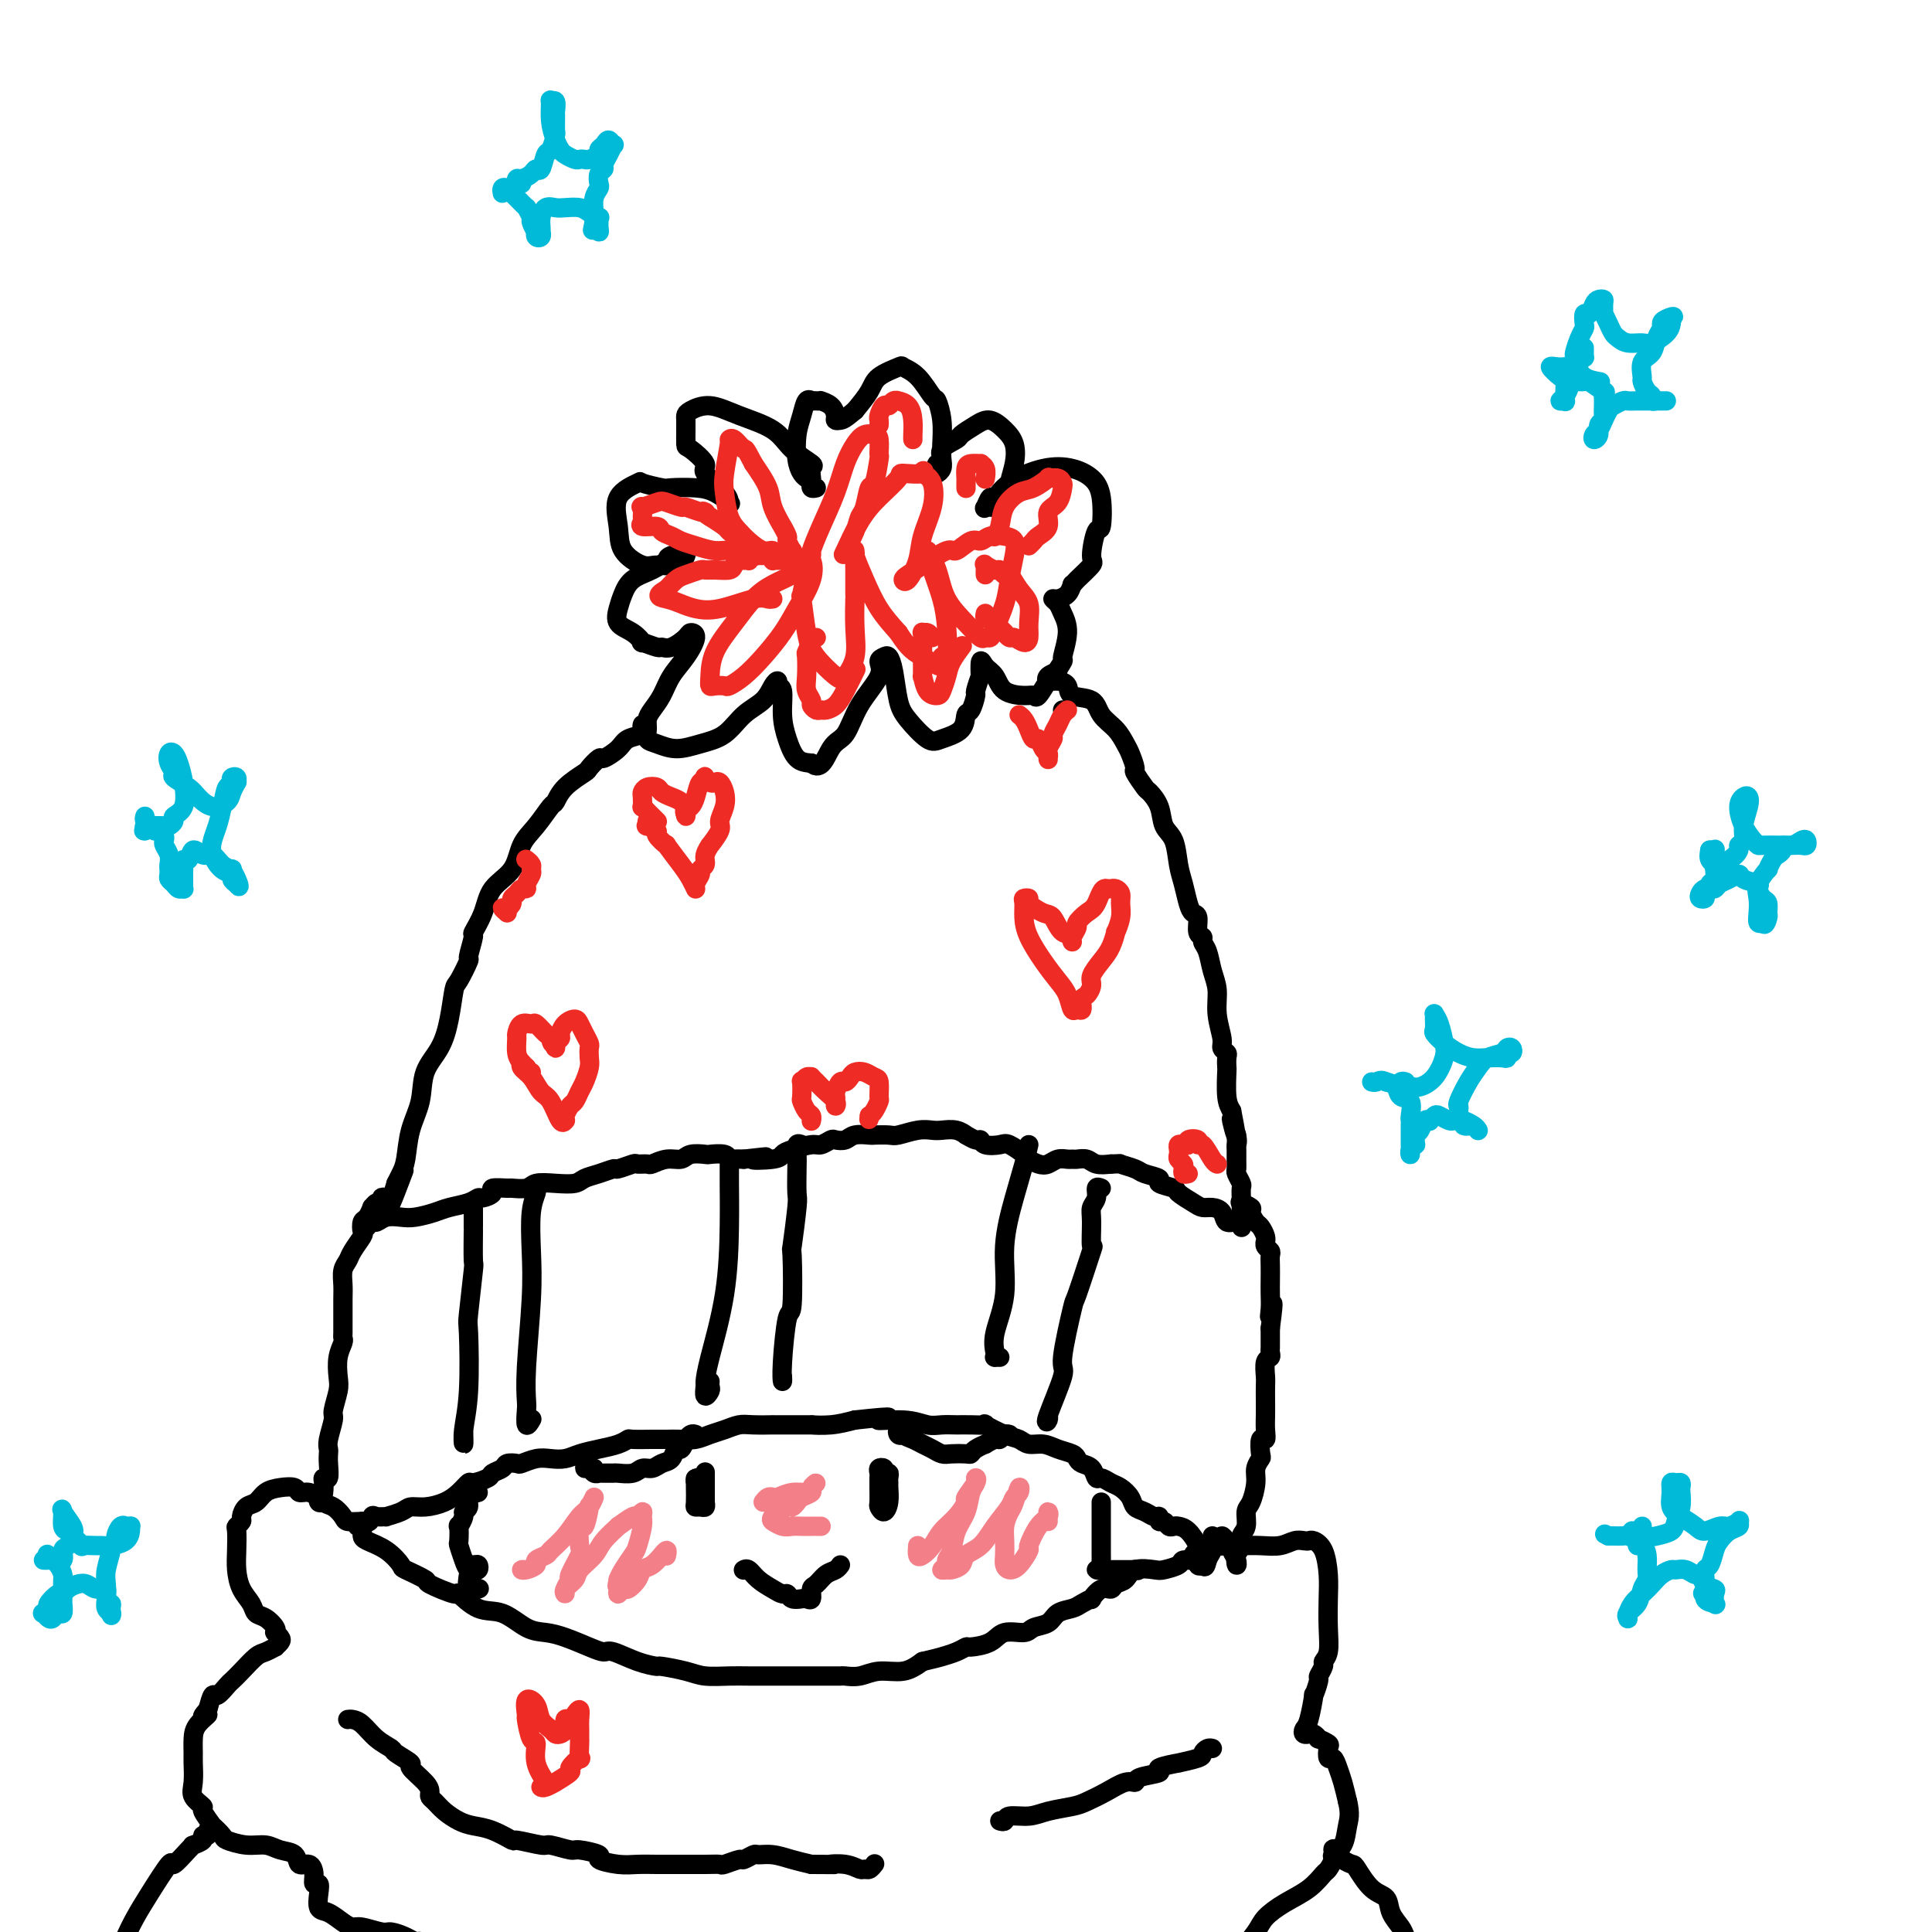 <svg viewBox='0 0 400 400' version='1.1' xmlns='http://www.w3.org/2000/svg' xmlns:xlink='http://www.w3.org/1999/xlink'><g fill='none' stroke='rgb(0,0,0)' stroke-width='4' stroke-linecap='round' stroke-linejoin='round'><path d='M169,101c-0.421,0.098 -0.841,0.196 -1,0c-0.159,-0.196 -0.055,-0.687 0,-1c0.055,-0.313 0.062,-0.446 0,-1c-0.062,-0.554 -0.192,-1.527 0,-2c0.192,-0.473 0.705,-0.447 0,-1c-0.705,-0.553 -2.630,-1.686 -4,-3c-1.370,-1.314 -2.185,-2.808 -4,-4c-1.815,-1.192 -4.630,-2.082 -7,-3c-2.370,-0.918 -4.295,-1.864 -6,-2c-1.705,-0.136 -3.189,0.539 -4,1c-0.811,0.461 -0.950,0.709 -1,1c-0.050,0.291 -0.013,0.625 0,1c0.013,0.375 0.002,0.790 0,1c-0.002,0.210 0.006,0.214 0,1c-0.006,0.786 -0.026,2.353 0,3c0.026,0.647 0.097,0.373 1,1c0.903,0.627 2.636,2.156 3,3c0.364,0.844 -0.643,1.004 0,2c0.643,0.996 2.936,2.827 4,4c1.064,1.173 0.898,1.687 1,2c0.102,0.313 0.473,0.424 0,0c-0.473,-0.424 -1.788,-1.385 -3,-2c-1.212,-0.615 -2.321,-0.884 -4,-1c-1.679,-0.116 -3.929,-0.077 -5,0c-1.071,0.077 -0.963,0.193 -2,0c-1.037,-0.193 -3.220,-0.695 -4,-1c-0.780,-0.305 -0.158,-0.414 -1,0c-0.842,0.414 -3.150,1.350 -4,3c-0.850,1.650 -0.243,4.013 0,6c0.243,1.987 0.121,3.598 1,5c0.879,1.402 2.757,2.596 4,3c1.243,0.404 1.850,0.017 3,0c1.150,-0.017 2.844,0.336 4,0c1.156,-0.336 1.773,-1.360 2,-2c0.227,-0.640 0.065,-0.897 0,-1c-0.065,-0.103 -0.032,-0.051 0,0'/><path d='M142,114c0.740,-0.272 -1.910,0.549 -3,1c-1.090,0.451 -0.621,0.532 -1,1c-0.379,0.468 -1.607,1.322 -3,2c-1.393,0.678 -2.953,1.178 -4,2c-1.047,0.822 -1.583,1.965 -2,3c-0.417,1.035 -0.717,1.961 -1,3c-0.283,1.039 -0.548,2.191 0,3c0.548,0.809 1.911,1.274 3,2c1.089,0.726 1.904,1.713 2,2c0.096,0.287 -0.528,-0.126 0,0c0.528,0.126 2.207,0.790 3,1c0.793,0.210 0.701,-0.034 1,0c0.299,0.034 0.989,0.347 2,0c1.011,-0.347 2.342,-1.353 3,-2c0.658,-0.647 0.644,-0.935 1,-1c0.356,-0.065 1.084,0.094 1,1c-0.084,0.906 -0.979,2.560 -2,4c-1.021,1.440 -2.168,2.665 -3,4c-0.832,1.335 -1.348,2.781 -2,4c-0.652,1.219 -1.438,2.210 -2,3c-0.562,0.790 -0.900,1.379 -1,2c-0.100,0.621 0.037,1.274 0,2c-0.037,0.726 -0.246,1.525 0,2c0.246,0.475 0.949,0.626 2,1c1.051,0.374 2.449,0.971 4,1c1.551,0.029 3.256,-0.510 5,-1c1.744,-0.490 3.529,-0.931 5,-2c1.471,-1.069 2.628,-2.766 4,-4c1.372,-1.234 2.960,-2.005 4,-3c1.040,-0.995 1.532,-2.213 2,-3c0.468,-0.787 0.912,-1.142 1,-1c0.088,0.142 -0.182,0.780 0,1c0.182,0.220 0.814,0.020 1,1c0.186,0.980 -0.074,3.139 0,5c0.074,1.861 0.481,3.424 1,5c0.519,1.576 1.148,3.165 2,4c0.852,0.835 1.926,0.918 3,1'/><path d='M168,158c1.993,1.903 2.974,-1.339 4,-3c1.026,-1.661 2.096,-1.741 3,-3c0.904,-1.259 1.643,-3.698 3,-6c1.357,-2.302 3.333,-4.467 4,-6c0.667,-1.533 0.024,-2.433 0,-3c-0.024,-0.567 0.572,-0.800 1,-1c0.428,-0.200 0.688,-0.368 1,0c0.312,0.368 0.676,1.273 1,3c0.324,1.727 0.609,4.276 1,6c0.391,1.724 0.889,2.623 2,4c1.111,1.377 2.836,3.234 4,4c1.164,0.766 1.766,0.443 3,0c1.234,-0.443 3.100,-1.005 4,-2c0.900,-0.995 0.833,-2.422 1,-3c0.167,-0.578 0.567,-0.305 1,-1c0.433,-0.695 0.900,-2.356 1,-3c0.100,-0.644 -0.167,-0.271 0,-1c0.167,-0.729 0.769,-2.558 1,-3c0.231,-0.442 0.090,0.505 0,0c-0.090,-0.505 -0.130,-2.461 0,-3c0.130,-0.539 0.430,0.338 1,1c0.570,0.662 1.408,1.109 2,2c0.592,0.891 0.936,2.228 2,3c1.064,0.772 2.847,0.981 4,1c1.153,0.019 1.676,-0.150 2,0c0.324,0.150 0.450,0.619 1,0c0.550,-0.619 1.525,-2.325 2,-3c0.475,-0.675 0.450,-0.320 1,-1c0.550,-0.680 1.676,-2.395 2,-3c0.324,-0.605 -0.152,-0.099 0,-1c0.152,-0.901 0.932,-3.207 1,-5c0.068,-1.793 -0.578,-3.071 -1,-4c-0.422,-0.929 -0.621,-1.509 -1,-2c-0.379,-0.491 -0.937,-0.895 -1,-1c-0.063,-0.105 0.368,0.087 1,0c0.632,-0.087 1.466,-0.453 2,-1c0.534,-0.547 0.767,-1.273 1,-2'/><path d='M222,121c0.660,-0.519 0.310,-0.316 1,-1c0.690,-0.684 2.421,-2.255 3,-3c0.579,-0.745 0.007,-0.664 0,-2c-0.007,-1.336 0.551,-4.088 1,-5c0.449,-0.912 0.787,0.016 1,-1c0.213,-1.016 0.300,-3.977 0,-6c-0.300,-2.023 -0.987,-3.108 -2,-4c-1.013,-0.892 -2.351,-1.590 -4,-2c-1.649,-0.410 -3.608,-0.533 -6,0c-2.392,0.533 -5.216,1.722 -7,3c-1.784,1.278 -2.527,2.644 -3,3c-0.473,0.356 -0.675,-0.297 -1,0c-0.325,0.297 -0.774,1.543 -1,2c-0.226,0.457 -0.229,0.125 0,0c0.229,-0.125 0.692,-0.041 1,0c0.308,0.041 0.462,0.041 1,0c0.538,-0.041 1.460,-0.121 2,-1c0.540,-0.879 0.700,-2.555 1,-4c0.300,-1.445 0.741,-2.658 1,-4c0.259,-1.342 0.335,-2.811 0,-4c-0.335,-1.189 -1.082,-2.096 -2,-3c-0.918,-0.904 -2.009,-1.806 -3,-2c-0.991,-0.194 -1.883,0.319 -3,1c-1.117,0.681 -2.461,1.530 -3,2c-0.539,0.470 -0.274,0.559 -1,1c-0.726,0.441 -2.444,1.233 -3,2c-0.556,0.767 0.051,1.510 0,2c-0.051,0.490 -0.760,0.728 -1,1c-0.240,0.272 -0.012,0.577 0,1c0.012,0.423 -0.192,0.964 0,1c0.192,0.036 0.780,-0.432 1,-1c0.220,-0.568 0.071,-1.234 0,-2c-0.071,-0.766 -0.066,-1.630 0,-3c0.066,-1.370 0.192,-3.246 0,-5c-0.192,-1.754 -0.703,-3.385 -1,-4c-0.297,-0.615 -0.380,-0.212 -1,-1c-0.620,-0.788 -1.775,-2.767 -3,-4c-1.225,-1.233 -2.519,-1.720 -3,-2c-0.481,-0.280 -0.150,-0.353 -1,0c-0.850,0.353 -2.883,1.134 -4,2c-1.117,0.866 -1.319,1.819 -2,3c-0.681,1.181 -1.840,2.591 -3,4'/><path d='M177,85c-2.164,1.837 -2.573,1.928 -3,2c-0.427,0.072 -0.870,0.124 -1,0c-0.130,-0.124 0.053,-0.426 0,-1c-0.053,-0.574 -0.344,-1.422 -1,-2c-0.656,-0.578 -1.678,-0.886 -2,-1c-0.322,-0.114 0.054,-0.033 0,0c-0.054,0.033 -0.539,0.017 -1,0c-0.461,-0.017 -0.898,-0.036 -1,0c-0.102,0.036 0.129,0.127 0,0c-0.129,-0.127 -0.620,-0.472 -1,0c-0.380,0.472 -0.648,1.762 -1,3c-0.352,1.238 -0.788,2.423 -1,4c-0.212,1.577 -0.201,3.546 0,5c0.201,1.454 0.593,2.391 1,3c0.407,0.609 0.831,0.888 1,1c0.169,0.112 0.085,0.056 0,0'/><path d='M133,151c0.022,-0.511 0.043,-1.021 0,-1c-0.043,0.021 -0.152,0.574 0,1c0.152,0.426 0.565,0.725 0,1c-0.565,0.275 -2.106,0.526 -3,1c-0.894,0.474 -1.140,1.172 -2,2c-0.860,0.828 -2.335,1.785 -3,2c-0.665,0.215 -0.521,-0.313 -1,0c-0.479,0.313 -1.580,1.468 -2,2c-0.420,0.532 -0.160,0.442 -1,1c-0.840,0.558 -2.782,1.764 -4,3c-1.218,1.236 -1.714,2.501 -2,3c-0.286,0.499 -0.363,0.232 -1,1c-0.637,0.768 -1.832,2.571 -3,4c-1.168,1.429 -2.307,2.485 -3,4c-0.693,1.515 -0.941,3.488 -2,5c-1.059,1.512 -2.929,2.564 -4,4c-1.071,1.436 -1.343,3.257 -2,5c-0.657,1.743 -1.699,3.410 -2,4c-0.301,0.590 0.141,0.105 0,1c-0.141,0.895 -0.863,3.172 -1,4c-0.137,0.828 0.313,0.209 0,1c-0.313,0.791 -1.387,2.993 -2,4c-0.613,1.007 -0.765,0.820 -1,2c-0.235,1.180 -0.553,3.727 -1,6c-0.447,2.273 -1.023,4.271 -2,6c-0.977,1.729 -2.356,3.187 -3,5c-0.644,1.813 -0.554,3.980 -1,6c-0.446,2.020 -1.429,3.892 -2,6c-0.571,2.108 -0.731,4.452 -1,6c-0.269,1.548 -0.648,2.299 -1,3c-0.352,0.701 -0.676,1.350 -1,2'/><path d='M82,245c-2.889,9.267 -0.111,1.933 1,-1c1.111,-2.933 0.556,-1.467 0,0'/><path d='M220,147c0.000,0.000 0.100,0.100 0.1,0.1'/><path d='M219,139c-0.801,0.305 -1.602,0.611 -2,1c-0.398,0.389 -0.394,0.862 0,1c0.394,0.138 1.179,-0.059 2,0c0.821,0.059 1.680,0.375 2,1c0.320,0.625 0.103,1.561 1,2c0.897,0.439 2.908,0.381 4,1c1.092,0.619 1.263,1.914 2,3c0.737,1.086 2.038,1.962 3,3c0.962,1.038 1.585,2.236 2,3c0.415,0.764 0.621,1.092 1,2c0.379,0.908 0.932,2.395 1,3c0.068,0.605 -0.348,0.329 0,1c0.348,0.671 1.459,2.288 2,3c0.541,0.712 0.512,0.518 1,1c0.488,0.482 1.493,1.640 2,3c0.507,1.360 0.517,2.924 1,4c0.483,1.076 1.438,1.665 2,3c0.562,1.335 0.729,3.416 1,5c0.271,1.584 0.646,2.669 1,4c0.354,1.331 0.687,2.906 1,4c0.313,1.094 0.605,1.707 1,2c0.395,0.293 0.894,0.265 1,1c0.106,0.735 -0.179,2.233 0,3c0.179,0.767 0.823,0.801 1,1c0.177,0.199 -0.111,0.561 0,1c0.111,0.439 0.622,0.954 1,2c0.378,1.046 0.622,2.623 1,4c0.378,1.377 0.890,2.554 1,4c0.110,1.446 -0.181,3.160 0,5c0.181,1.840 0.833,3.807 1,5c0.167,1.193 -0.151,1.611 0,2c0.151,0.389 0.772,0.747 1,1c0.228,0.253 0.064,0.399 0,1c-0.064,0.601 -0.027,1.656 0,2c0.027,0.344 0.046,-0.023 0,1c-0.046,1.023 -0.156,3.435 0,5c0.156,1.565 0.578,2.282 1,3'/><path d='M255,230c1.796,8.964 0.285,3.375 0,2c-0.285,-1.375 0.656,1.462 1,3c0.344,1.538 0.092,1.775 0,2c-0.092,0.225 -0.025,0.439 0,1c0.025,0.561 0.007,1.470 0,2c-0.007,0.530 -0.002,0.681 0,1c0.002,0.319 0.001,0.805 0,1c-0.001,0.195 -0.000,0.097 0,0'/><path d='M76,254c0.350,-0.453 0.700,-0.905 1,-1c0.300,-0.095 0.548,0.168 1,0c0.452,-0.168 1.106,-0.766 2,-1c0.894,-0.234 2.028,-0.104 3,0c0.972,0.104 1.780,0.182 3,0c1.220,-0.182 2.850,-0.622 4,-1c1.150,-0.378 1.819,-0.692 3,-1c1.181,-0.308 2.874,-0.608 4,-1c1.126,-0.392 1.686,-0.875 2,-1c0.314,-0.125 0.383,0.110 1,0c0.617,-0.110 1.783,-0.564 2,-1c0.217,-0.436 -0.516,-0.852 0,-1c0.516,-0.148 2.279,-0.026 3,0c0.721,0.026 0.399,-0.045 1,0c0.601,0.045 2.124,0.205 3,0c0.876,-0.205 1.105,-0.776 2,-1c0.895,-0.224 2.457,-0.103 4,0c1.543,0.103 3.066,0.186 4,0c0.934,-0.186 1.280,-0.642 2,-1c0.720,-0.358 1.813,-0.618 3,-1c1.187,-0.382 2.469,-0.887 3,-1c0.531,-0.113 0.312,0.167 1,0c0.688,-0.167 2.284,-0.781 3,-1c0.716,-0.219 0.552,-0.044 1,0c0.448,0.044 1.508,-0.045 2,0c0.492,0.045 0.416,0.222 1,0c0.584,-0.222 1.828,-0.844 3,-1c1.172,-0.156 2.272,0.153 3,0c0.728,-0.153 1.084,-0.769 2,-1c0.916,-0.231 2.391,-0.076 3,0c0.609,0.076 0.351,0.073 1,0c0.649,-0.073 2.205,-0.215 3,0c0.795,0.215 0.829,0.789 1,1c0.171,0.211 0.477,0.060 1,0c0.523,-0.060 1.261,-0.030 2,0'/><path d='M154,240c8.283,-0.941 2.989,-0.295 2,0c-0.989,0.295 2.325,0.238 4,0c1.675,-0.238 1.710,-0.656 2,-1c0.290,-0.344 0.836,-0.614 2,-1c1.164,-0.386 2.945,-0.887 4,-1c1.055,-0.113 1.383,0.162 2,0c0.617,-0.162 1.521,-0.761 2,-1c0.479,-0.239 0.532,-0.116 1,0c0.468,0.116 1.351,0.227 2,0c0.649,-0.227 1.064,-0.792 2,-1c0.936,-0.208 2.393,-0.060 3,0c0.607,0.060 0.365,0.030 1,0c0.635,-0.030 2.147,-0.060 3,0c0.853,0.060 1.047,0.211 2,0c0.953,-0.211 2.666,-0.785 4,-1c1.334,-0.215 2.289,-0.073 3,0c0.711,0.073 1.178,0.076 2,0c0.822,-0.076 1.999,-0.232 3,0c1.001,0.232 1.824,0.850 2,1c0.176,0.150 -0.297,-0.170 0,0c0.297,0.170 1.362,0.828 2,1c0.638,0.172 0.847,-0.143 1,0c0.153,0.143 0.250,0.745 1,1c0.750,0.255 2.154,0.163 3,0c0.846,-0.163 1.133,-0.396 2,0c0.867,0.396 2.315,1.423 3,2c0.685,0.577 0.607,0.705 1,1c0.393,0.295 1.257,0.759 2,1c0.743,0.241 1.364,0.261 2,0c0.636,-0.261 1.287,-0.803 2,-1c0.713,-0.197 1.489,-0.049 2,0c0.511,0.049 0.759,-0.001 1,0c0.241,0.001 0.477,0.052 1,0c0.523,-0.052 1.333,-0.206 2,0c0.667,0.206 1.191,0.773 2,1c0.809,0.227 1.905,0.113 3,0'/><path d='M230,241c2.610,-0.048 1.635,-0.168 2,0c0.365,0.168 2.070,0.623 3,1c0.930,0.377 1.084,0.678 2,1c0.916,0.322 2.595,0.667 3,1c0.405,0.333 -0.464,0.653 0,1c0.464,0.347 2.259,0.719 3,1c0.741,0.281 0.426,0.469 1,1c0.574,0.531 2.037,1.404 3,2c0.963,0.596 1.428,0.915 2,1c0.572,0.085 1.253,-0.065 2,0c0.747,0.065 1.559,0.343 2,1c0.441,0.657 0.510,1.691 1,2c0.490,0.309 1.401,-0.109 2,0c0.599,0.109 0.885,0.745 1,1c0.115,0.255 0.057,0.127 0,0'/><path d='M256,235c-0.001,0.778 -0.001,1.555 0,2c0.001,0.445 0.004,0.557 0,1c-0.004,0.443 -0.015,1.217 0,2c0.015,0.783 0.057,1.576 0,2c-0.057,0.424 -0.211,0.480 0,1c0.211,0.520 0.789,1.505 1,2c0.211,0.495 0.057,0.501 0,1c-0.057,0.499 -0.015,1.493 0,2c0.015,0.507 0.004,0.528 0,1c-0.004,0.472 -0.001,1.396 0,2c0.001,0.604 0.000,0.887 0,1c-0.000,0.113 -0.000,0.057 0,0'/><path d='M80,248c-0.444,-0.122 -0.889,-0.245 -1,0c-0.111,0.245 0.111,0.857 0,1c-0.111,0.143 -0.555,-0.184 -1,0c-0.445,0.184 -0.890,0.880 -1,1c-0.110,0.120 0.116,-0.334 0,0c-0.116,0.334 -0.574,1.458 -1,2c-0.426,0.542 -0.821,0.501 -1,1c-0.179,0.499 -0.143,1.536 0,2c0.143,0.464 0.392,0.354 0,1c-0.392,0.646 -1.426,2.048 -2,3c-0.574,0.952 -0.690,1.454 -1,2c-0.310,0.546 -0.815,1.136 -1,2c-0.185,0.864 -0.050,2.003 0,3c0.050,0.997 0.013,1.853 0,3c-0.013,1.147 -0.004,2.584 0,3c0.004,0.416 0.002,-0.188 0,0c-0.002,0.188 -0.004,1.168 0,2c0.004,0.832 0.015,1.514 0,2c-0.015,0.486 -0.055,0.775 0,1c0.055,0.225 0.207,0.386 0,1c-0.207,0.614 -0.772,1.681 -1,3c-0.228,1.319 -0.117,2.888 0,4c0.117,1.112 0.242,1.765 0,3c-0.242,1.235 -0.849,3.051 -1,4c-0.151,0.949 0.156,1.029 0,2c-0.156,0.971 -0.773,2.832 -1,4c-0.227,1.168 -0.065,1.643 0,2c0.065,0.357 0.031,0.595 0,1c-0.031,0.405 -0.061,0.976 0,2c0.061,1.024 0.211,2.502 0,3c-0.211,0.498 -0.783,0.016 -1,0c-0.217,-0.016 -0.079,0.433 0,1c0.079,0.567 0.100,1.252 0,2c-0.100,0.748 -0.320,1.560 0,2c0.320,0.440 1.178,0.510 2,1c0.822,0.490 1.606,1.401 2,2c0.394,0.599 0.398,0.885 1,1c0.602,0.115 1.801,0.057 3,0'/><path d='M75,315c1.665,0.701 1.829,-0.547 2,-1c0.171,-0.453 0.349,-0.111 1,0c0.651,0.111 1.776,-0.008 2,0c0.224,0.008 -0.453,0.143 0,0c0.453,-0.143 2.036,-0.566 3,-1c0.964,-0.434 1.309,-0.881 2,-1c0.691,-0.119 1.727,0.088 3,0c1.273,-0.088 2.783,-0.471 4,-1c1.217,-0.529 2.142,-1.202 3,-2c0.858,-0.798 1.648,-1.719 2,-2c0.352,-0.281 0.264,0.079 1,0c0.736,-0.079 2.295,-0.596 3,-1c0.705,-0.404 0.554,-0.696 1,-1c0.446,-0.304 1.487,-0.621 2,-1c0.513,-0.379 0.496,-0.820 1,-1c0.504,-0.180 1.527,-0.100 2,0c0.473,0.100 0.394,0.220 1,0c0.606,-0.220 1.897,-0.780 3,-1c1.103,-0.220 2.018,-0.100 3,0c0.982,0.100 2.032,0.181 3,0c0.968,-0.181 1.853,-0.623 3,-1c1.147,-0.377 2.555,-0.690 4,-1c1.445,-0.310 2.926,-0.619 4,-1c1.074,-0.381 1.739,-0.834 2,-1c0.261,-0.166 0.117,-0.045 1,0c0.883,0.045 2.792,0.013 4,0c1.208,-0.013 1.716,-0.006 2,0c0.284,0.006 0.344,0.013 1,0c0.656,-0.013 1.908,-0.046 3,0c1.092,0.046 2.023,0.170 3,0c0.977,-0.170 2.001,-0.634 3,-1c0.999,-0.366 1.972,-0.634 3,-1c1.028,-0.366 2.110,-0.830 3,-1c0.890,-0.170 1.590,-0.046 3,0c1.410,0.046 3.532,0.012 4,0c0.468,-0.012 -0.719,-0.003 0,0c0.719,0.003 3.342,0.002 4,0c0.658,-0.002 -0.650,-0.003 0,0c0.650,0.003 3.257,0.011 4,0c0.743,-0.011 -0.377,-0.041 0,0c0.377,0.041 2.251,0.155 4,0c1.749,-0.155 3.375,-0.577 5,-1'/><path d='M177,294c11.110,-1.221 5.886,-0.275 5,0c-0.886,0.275 2.566,-0.123 5,0c2.434,0.123 3.852,0.765 5,1c1.148,0.235 2.027,0.061 3,0c0.973,-0.061 2.038,-0.010 3,0c0.962,0.010 1.819,-0.023 3,0c1.181,0.023 2.686,0.101 3,0c0.314,-0.101 -0.562,-0.382 0,0c0.562,0.382 2.562,1.426 4,2c1.438,0.574 2.315,0.679 3,1c0.685,0.321 1.178,0.860 2,1c0.822,0.140 1.974,-0.117 3,0c1.026,0.117 1.928,0.607 3,1c1.072,0.393 2.315,0.687 3,1c0.685,0.313 0.813,0.643 1,1c0.187,0.357 0.434,0.740 1,1c0.566,0.260 1.450,0.398 2,1c0.550,0.602 0.767,1.670 1,2c0.233,0.330 0.481,-0.076 1,0c0.519,0.076 1.308,0.636 2,1c0.692,0.364 1.288,0.532 2,1c0.712,0.468 1.540,1.234 2,2c0.460,0.766 0.553,1.530 1,2c0.447,0.470 1.247,0.647 2,1c0.753,0.353 1.459,0.883 2,1c0.541,0.117 0.919,-0.179 1,0c0.081,0.179 -0.134,0.832 0,1c0.134,0.168 0.616,-0.150 1,0c0.384,0.150 0.671,0.768 1,1c0.329,0.232 0.701,0.078 1,0c0.299,-0.078 0.524,-0.080 1,0c0.476,0.080 1.202,0.242 2,1c0.798,0.758 1.667,2.110 2,3c0.333,0.890 0.128,1.316 0,2c-0.128,0.684 -0.179,1.624 0,2c0.179,0.376 0.590,0.188 1,0'/><path d='M249,324c0.627,0.962 0.693,-0.134 1,-1c0.307,-0.866 0.853,-1.503 1,-2c0.147,-0.497 -0.105,-0.856 0,-1c0.105,-0.144 0.567,-0.074 1,0c0.433,0.074 0.838,0.153 1,0c0.162,-0.153 0.081,-0.536 0,-1c-0.081,-0.464 -0.162,-1.008 0,-1c0.162,0.008 0.565,0.568 1,1c0.435,0.432 0.900,0.737 1,1c0.100,0.263 -0.165,0.485 0,1c0.165,0.515 0.761,1.323 1,2c0.239,0.677 0.121,1.224 0,1c-0.121,-0.224 -0.243,-1.219 0,-2c0.243,-0.781 0.852,-1.348 1,-2c0.148,-0.652 -0.167,-1.389 0,-2c0.167,-0.611 0.814,-1.098 1,-2c0.186,-0.902 -0.090,-2.221 0,-3c0.090,-0.779 0.546,-1.018 1,-2c0.454,-0.982 0.905,-2.705 1,-4c0.095,-1.295 -0.167,-2.160 0,-3c0.167,-0.840 0.763,-1.656 1,-2c0.237,-0.344 0.116,-0.217 0,-1c-0.116,-0.783 -0.227,-2.478 0,-3c0.227,-0.522 0.793,0.127 1,0c0.207,-0.127 0.056,-1.030 0,-2c-0.056,-0.970 -0.016,-2.008 0,-3c0.016,-0.992 0.008,-1.939 0,-3c-0.008,-1.061 -0.016,-2.235 0,-3c0.016,-0.765 0.057,-1.122 0,-2c-0.057,-0.878 -0.211,-2.276 0,-3c0.211,-0.724 0.789,-0.775 1,-1c0.211,-0.225 0.057,-0.624 0,-1c-0.057,-0.376 -0.015,-0.730 0,-1c0.015,-0.270 0.004,-0.457 0,-1c-0.004,-0.543 -0.001,-1.441 0,-2c0.001,-0.559 0.001,-0.780 0,-1'/><path d='M263,275c1.083,-8.238 0.290,-4.332 0,-3c-0.290,1.332 -0.078,0.091 0,-1c0.078,-1.091 0.022,-2.033 0,-3c-0.022,-0.967 -0.010,-1.961 0,-3c0.010,-1.039 0.017,-2.125 0,-3c-0.017,-0.875 -0.057,-1.540 0,-2c0.057,-0.460 0.212,-0.713 0,-1c-0.212,-0.287 -0.792,-0.606 -1,-1c-0.208,-0.394 -0.044,-0.864 0,-1c0.044,-0.136 -0.031,0.062 0,0c0.031,-0.062 0.168,-0.383 0,-1c-0.168,-0.617 -0.641,-1.528 -1,-2c-0.359,-0.472 -0.604,-0.505 -1,-1c-0.396,-0.495 -0.943,-1.453 -1,-2c-0.057,-0.547 0.377,-0.683 0,-1c-0.377,-0.317 -1.563,-0.816 -2,-1c-0.437,-0.184 -0.125,-0.053 0,0c0.125,0.053 0.062,0.026 0,0'/><path d='M98,250c0.000,0.110 0.000,0.219 0,0c-0.000,-0.219 -0.000,-0.768 0,-1c0.000,-0.232 0.001,-0.148 0,1c-0.001,1.148 -0.004,3.359 0,4c0.004,0.641 0.015,-0.290 0,1c-0.015,1.290 -0.056,4.800 0,6c0.056,1.200 0.207,0.088 0,2c-0.207,1.912 -0.774,6.847 -1,9c-0.226,2.153 -0.113,1.523 0,4c0.113,2.477 0.226,8.061 0,12c-0.226,3.939 -0.793,6.232 -1,8c-0.207,1.768 -0.056,3.010 0,3c0.056,-0.010 0.015,-1.272 0,-2c-0.015,-0.728 -0.004,-0.922 0,-1c0.004,-0.078 0.002,-0.039 0,0'/><path d='M111,247c0.008,-0.411 0.016,-0.823 0,-1c-0.016,-0.177 -0.056,-0.121 0,0c0.056,0.121 0.207,0.305 0,1c-0.207,0.695 -0.774,1.899 -1,4c-0.226,2.101 -0.113,5.099 0,8c0.113,2.901 0.225,5.704 0,10c-0.225,4.296 -0.789,10.086 -1,14c-0.211,3.914 -0.070,5.952 0,7c0.070,1.048 0.070,1.106 0,2c-0.070,0.894 -0.211,2.625 0,3c0.211,0.375 0.775,-0.607 1,-1c0.225,-0.393 0.113,-0.196 0,0'/><path d='M151,240c-0.001,-0.041 -0.001,-0.083 0,0c0.001,0.083 0.004,0.290 0,1c-0.004,0.710 -0.015,1.924 0,4c0.015,2.076 0.057,5.013 0,9c-0.057,3.987 -0.212,9.024 -1,14c-0.788,4.976 -2.207,9.891 -3,13c-0.793,3.109 -0.959,4.414 -1,5c-0.041,0.586 0.041,0.455 0,1c-0.041,0.545 -0.207,1.768 0,2c0.207,0.232 0.788,-0.525 1,-1c0.212,-0.475 0.057,-0.666 0,-1c-0.057,-0.334 -0.016,-0.810 0,-1c0.016,-0.190 0.008,-0.095 0,0'/><path d='M166,237c-0.422,-0.174 -0.844,-0.349 -1,0c-0.156,0.349 -0.045,1.220 0,2c0.045,0.780 0.026,1.467 0,3c-0.026,1.533 -0.059,3.912 0,5c0.059,1.088 0.209,0.886 0,3c-0.209,2.114 -0.778,6.543 -1,8c-0.222,1.457 -0.098,-0.060 0,2c0.098,2.060 0.170,7.697 0,10c-0.170,2.303 -0.581,1.272 -1,3c-0.419,1.728 -0.844,6.216 -1,9c-0.156,2.784 -0.042,3.865 0,4c0.042,0.135 0.012,-0.676 0,-1c-0.012,-0.324 -0.006,-0.162 0,0'/><path d='M213,237c-0.261,1.135 -0.522,2.270 -1,4c-0.478,1.730 -1.172,4.053 -2,7c-0.828,2.947 -1.791,6.516 -2,10c-0.209,3.484 0.337,6.881 0,10c-0.337,3.119 -1.555,5.960 -2,8c-0.445,2.040 -0.115,3.279 0,4c0.115,0.721 0.017,0.925 0,1c-0.017,0.075 0.047,0.020 0,0c-0.047,-0.020 -0.205,-0.005 0,0c0.205,0.005 0.773,0.002 1,0c0.227,-0.002 0.114,-0.001 0,0'/><path d='M228,246c-0.453,-0.179 -0.907,-0.357 -1,0c-0.093,0.357 0.174,1.250 0,2c-0.174,0.750 -0.790,1.359 -1,2c-0.210,0.641 -0.016,1.315 0,3c0.016,1.685 -0.148,4.382 0,5c0.148,0.618 0.607,-0.844 0,1c-0.607,1.844 -2.279,6.992 -3,9c-0.721,2.008 -0.491,0.875 -1,3c-0.509,2.125 -1.758,7.508 -2,10c-0.242,2.492 0.524,2.093 0,4c-0.524,1.907 -2.336,6.119 -3,8c-0.664,1.881 -0.179,1.429 0,1c0.179,-0.429 0.051,-0.837 0,-1c-0.051,-0.163 -0.026,-0.082 0,0'/><path d='M123,304c-0.285,-0.008 -0.570,-0.016 -1,0c-0.430,0.016 -1.005,0.057 -1,0c0.005,-0.057 0.592,-0.211 1,0c0.408,0.211 0.638,0.789 1,1c0.362,0.211 0.854,0.056 1,0c0.146,-0.056 -0.056,-0.014 0,0c0.056,0.014 0.371,-0.000 1,0c0.629,0.000 1.572,0.015 2,0c0.428,-0.015 0.341,-0.060 1,0c0.659,0.060 2.064,0.225 3,0c0.936,-0.225 1.403,-0.839 2,-1c0.597,-0.161 1.326,0.131 2,0c0.674,-0.131 1.295,-0.684 2,-1c0.705,-0.316 1.495,-0.395 2,-1c0.505,-0.605 0.727,-1.735 1,-2c0.273,-0.265 0.599,0.335 1,0c0.401,-0.335 0.878,-1.606 1,-2c0.122,-0.394 -0.112,0.090 0,0c0.112,-0.090 0.569,-0.755 1,-1c0.431,-0.245 0.838,-0.070 1,0c0.162,0.070 0.081,0.035 0,0'/><path d='M188,295c0.085,0.317 0.171,0.634 0,1c-0.171,0.366 -0.597,0.781 -1,1c-0.403,0.219 -0.781,0.244 -1,0c-0.219,-0.244 -0.277,-0.756 0,-1c0.277,-0.244 0.889,-0.220 1,0c0.111,0.220 -0.279,0.637 0,1c0.279,0.363 1.228,0.672 2,1c0.772,0.328 1.366,0.676 2,1c0.634,0.324 1.308,0.623 2,1c0.692,0.377 1.402,0.830 2,1c0.598,0.170 1.082,0.055 2,0c0.918,-0.055 2.268,-0.052 3,0c0.732,0.052 0.844,0.154 1,0c0.156,-0.154 0.356,-0.562 1,-1c0.644,-0.438 1.730,-0.906 2,-1c0.270,-0.094 -0.278,0.185 0,0c0.278,-0.185 1.381,-0.834 2,-1c0.619,-0.166 0.754,0.151 1,0c0.246,-0.151 0.605,-0.772 1,-1c0.395,-0.228 0.827,-0.065 1,0c0.173,0.065 0.086,0.033 0,0'/><path d='M145,307c-0.423,0.141 -0.845,0.283 -1,0c-0.155,-0.283 -0.042,-0.990 0,-1c0.042,-0.010 0.014,0.677 0,1c-0.014,0.323 -0.014,0.284 0,1c0.014,0.716 0.042,2.189 0,3c-0.042,0.811 -0.155,0.962 0,1c0.155,0.038 0.577,-0.035 1,0c0.423,0.035 0.845,0.178 1,0c0.155,-0.178 0.041,-0.678 0,-1c-0.041,-0.322 -0.011,-0.468 0,-1c0.011,-0.532 0.003,-1.451 0,-2c-0.003,-0.549 -0.001,-0.730 0,-1c0.001,-0.270 0.000,-0.631 0,-1c-0.000,-0.369 -0.000,-0.748 0,-1c0.000,-0.252 0.000,-0.379 0,0c-0.000,0.379 -0.000,1.263 0,2c0.000,0.737 0.000,1.326 0,2c-0.000,0.674 -0.000,1.434 0,2c0.000,0.566 0.000,0.940 0,1c-0.000,0.060 -0.000,-0.194 0,-1c0.000,-0.806 0.000,-2.165 0,-3c-0.000,-0.835 -0.000,-1.148 0,-1c0.000,0.148 0.000,0.757 0,1c-0.000,0.243 -0.000,0.122 0,0'/><path d='M183,306c-0.030,-0.316 -0.061,-0.632 0,-1c0.061,-0.368 0.212,-0.789 0,-1c-0.212,-0.211 -0.789,-0.213 -1,0c-0.211,0.213 -0.056,0.642 0,1c0.056,0.358 0.014,0.644 0,1c-0.014,0.356 -0.001,0.780 0,1c0.001,0.220 -0.010,0.236 0,1c0.010,0.764 0.041,2.275 0,3c-0.041,0.725 -0.155,0.664 0,1c0.155,0.336 0.577,1.068 1,1c0.423,-0.068 0.846,-0.937 1,-2c0.154,-1.063 0.037,-2.320 0,-3c-0.037,-0.680 0.004,-0.783 0,-1c-0.004,-0.217 -0.054,-0.549 0,-1c0.054,-0.451 0.211,-1.021 0,-1c-0.211,0.021 -0.788,0.633 -1,1c-0.212,0.367 -0.057,0.490 0,1c0.057,0.510 0.015,1.406 0,2c-0.015,0.594 -0.004,0.884 0,1c0.004,0.116 0.002,0.058 0,0'/><path d='M154,325c-0.073,0.047 -0.146,0.094 0,0c0.146,-0.094 0.512,-0.327 1,0c0.488,0.327 1.099,1.216 2,2c0.901,0.784 2.090,1.464 3,2c0.910,0.536 1.539,0.928 2,1c0.461,0.072 0.754,-0.175 1,0c0.246,0.175 0.443,0.772 1,1c0.557,0.228 1.472,0.087 2,0c0.528,-0.087 0.669,-0.121 1,0c0.331,0.121 0.852,0.398 1,0c0.148,-0.398 -0.076,-1.469 0,-2c0.076,-0.531 0.451,-0.521 1,-1c0.549,-0.479 1.271,-1.448 2,-2c0.729,-0.552 1.466,-0.687 2,-1c0.534,-0.313 0.867,-0.804 1,-1c0.133,-0.196 0.067,-0.098 0,0'/><path d='M74,316c0.421,-0.088 0.843,-0.177 1,0c0.157,0.177 0.050,0.618 0,1c-0.050,0.382 -0.042,0.703 0,1c0.042,0.297 0.118,0.570 1,1c0.882,0.430 2.571,1.017 4,2c1.429,0.983 2.598,2.363 3,3c0.402,0.637 0.038,0.532 1,1c0.962,0.468 3.250,1.510 4,2c0.750,0.490 -0.037,0.430 1,1c1.037,0.570 3.897,1.771 5,2c1.103,0.229 0.447,-0.514 1,0c0.553,0.514 2.313,2.283 4,3c1.687,0.717 3.302,0.381 5,1c1.698,0.619 3.481,2.195 5,3c1.519,0.805 2.775,0.841 4,1c1.225,0.159 2.420,0.441 4,1c1.580,0.559 3.545,1.393 5,2c1.455,0.607 2.400,0.985 3,1c0.600,0.015 0.856,-0.333 2,0c1.144,0.333 3.175,1.347 5,2c1.825,0.653 3.443,0.946 4,1c0.557,0.054 0.051,-0.129 1,0c0.949,0.129 3.352,0.570 5,1c1.648,0.430 2.540,0.847 4,1c1.460,0.153 3.487,0.041 5,0c1.513,-0.041 2.513,-0.011 4,0c1.487,0.011 3.462,0.003 5,0c1.538,-0.003 2.640,-0.001 4,0c1.360,0.001 2.979,-0.000 4,0c1.021,0.000 1.445,0.001 2,0c0.555,-0.001 1.242,-0.004 2,0c0.758,0.004 1.588,0.017 2,0c0.412,-0.017 0.406,-0.062 1,0c0.594,0.062 1.788,0.233 3,0c1.212,-0.233 2.442,-0.870 4,-1c1.558,-0.130 3.445,0.249 5,0c1.555,-0.249 2.777,-1.124 4,-2'/><path d='M191,344c2.767,-0.647 3.185,-0.763 4,-1c0.815,-0.237 2.026,-0.593 3,-1c0.974,-0.407 1.711,-0.865 2,-1c0.289,-0.135 0.131,0.052 1,0c0.869,-0.052 2.765,-0.341 4,-1c1.235,-0.659 1.810,-1.686 3,-2c1.190,-0.314 2.994,0.084 4,0c1.006,-0.084 1.213,-0.652 2,-1c0.787,-0.348 2.152,-0.476 3,-1c0.848,-0.524 1.178,-1.445 2,-2c0.822,-0.555 2.135,-0.745 3,-1c0.865,-0.255 1.282,-0.575 2,-1c0.718,-0.425 1.735,-0.954 2,-1c0.265,-0.046 -0.224,0.392 0,0c0.224,-0.392 1.160,-1.615 2,-2c0.840,-0.385 1.584,0.068 2,0c0.416,-0.068 0.505,-0.659 1,-1c0.495,-0.341 1.397,-0.434 2,-1c0.603,-0.566 0.905,-1.606 2,-2c1.095,-0.394 2.981,-0.143 4,0c1.019,0.143 1.172,0.179 2,0c0.828,-0.179 2.331,-0.574 3,-1c0.669,-0.426 0.504,-0.884 1,-1c0.496,-0.116 1.653,0.108 2,0c0.347,-0.108 -0.114,-0.550 0,-1c0.114,-0.450 0.805,-0.908 1,-1c0.195,-0.092 -0.105,0.182 0,0c0.105,-0.182 0.617,-0.819 1,-1c0.383,-0.181 0.639,0.096 1,0c0.361,-0.096 0.828,-0.564 1,-1c0.172,-0.436 0.049,-0.839 0,-1c-0.049,-0.161 -0.025,-0.081 0,0'/><path d='M99,309c-0.878,0.223 -1.756,0.446 -2,1c-0.244,0.554 0.145,1.438 0,2c-0.145,0.562 -0.823,0.803 -1,1c-0.177,0.197 0.148,0.352 0,1c-0.148,0.648 -0.769,1.791 -1,2c-0.231,0.209 -0.073,-0.514 0,0c0.073,0.514 0.061,2.267 0,3c-0.061,0.733 -0.170,0.446 0,1c0.170,0.554 0.621,1.948 1,3c0.379,1.052 0.687,1.760 1,2c0.313,0.240 0.630,0.011 1,0c0.370,-0.011 0.793,0.197 1,0c0.207,-0.197 0.200,-0.798 0,-1c-0.200,-0.202 -0.591,-0.004 -1,0c-0.409,0.004 -0.834,-0.185 -1,0c-0.166,0.185 -0.072,0.743 0,1c0.072,0.257 0.122,0.213 0,1c-0.122,0.787 -0.418,2.404 0,3c0.418,0.596 1.548,0.170 2,0c0.452,-0.170 0.226,-0.085 0,0'/><path d='M228,312c0.000,0.926 0.000,1.851 0,2c-0.000,0.149 -0.000,-0.480 0,-1c0.000,-0.520 0.000,-0.933 0,-1c-0.000,-0.067 -0.000,0.211 0,0c0.000,-0.211 0.000,-0.910 0,-1c-0.000,-0.090 -0.000,0.430 0,1c0.000,0.570 0.000,1.189 0,2c-0.000,0.811 -0.000,1.814 0,3c0.000,1.186 0.000,2.555 0,3c-0.000,0.445 -0.000,-0.036 0,0c0.000,0.036 0.001,0.588 0,1c-0.001,0.412 -0.005,0.685 0,1c0.005,0.315 0.019,0.673 0,1c-0.019,0.327 -0.070,0.624 0,1c0.070,0.376 0.260,0.833 0,1c-0.260,0.167 -0.970,0.045 -1,0c-0.030,-0.045 0.621,-0.012 1,0c0.379,0.012 0.485,0.003 1,0c0.515,-0.003 1.437,-0.001 2,0c0.563,0.001 0.767,0.000 1,0c0.233,-0.000 0.495,-0.000 1,0c0.505,0.000 1.252,0.000 2,0'/><path d='M235,325c1.089,0.311 0.311,0.089 0,0c-0.311,-0.089 -0.156,-0.044 0,0'/><path d='M67,311c-0.411,0.122 -0.821,0.244 -1,0c-0.179,-0.244 -0.126,-0.854 0,-1c0.126,-0.146 0.326,0.170 0,0c-0.326,-0.170 -1.179,-0.828 -2,-1c-0.821,-0.172 -1.609,0.143 -2,0c-0.391,-0.143 -0.384,-0.744 -1,-1c-0.616,-0.256 -1.854,-0.167 -3,0c-1.146,0.167 -2.201,0.412 -3,1c-0.799,0.588 -1.342,1.520 -2,2c-0.658,0.480 -1.430,0.507 -2,1c-0.570,0.493 -0.937,1.450 -1,2c-0.063,0.550 0.179,0.691 0,1c-0.179,0.309 -0.778,0.785 -1,1c-0.222,0.215 -0.067,0.168 0,1c0.067,0.832 0.045,2.541 0,4c-0.045,1.459 -0.112,2.666 0,4c0.112,1.334 0.401,2.795 1,4c0.599,1.205 1.506,2.155 2,3c0.494,0.845 0.576,1.585 1,2c0.424,0.415 1.189,0.507 2,1c0.811,0.493 1.669,1.389 2,2c0.331,0.611 0.137,0.938 0,1c-0.137,0.062 -0.217,-0.142 0,0c0.217,0.142 0.731,0.630 1,1c0.269,0.370 0.291,0.622 0,1c-0.291,0.378 -0.896,0.881 -1,1c-0.104,0.119 0.295,-0.147 0,0c-0.295,0.147 -1.282,0.706 -2,1c-0.718,0.294 -1.166,0.321 -2,1c-0.834,0.679 -2.055,2.008 -3,3c-0.945,0.992 -1.615,1.647 -2,2c-0.385,0.353 -0.485,0.404 -1,1c-0.515,0.596 -1.446,1.737 -2,2c-0.554,0.263 -0.730,-0.354 -1,0c-0.270,0.354 -0.635,1.677 -1,3'/><path d='M43,354c-2.215,2.308 -0.254,1.078 0,1c0.254,-0.078 -1.199,0.997 -2,2c-0.801,1.003 -0.949,1.935 -1,3c-0.051,1.065 -0.006,2.265 0,3c0.006,0.735 -0.029,1.007 0,2c0.029,0.993 0.121,2.709 0,4c-0.121,1.291 -0.455,2.158 0,3c0.455,0.842 1.698,1.658 2,2c0.302,0.342 -0.339,0.210 0,1c0.339,0.790 1.658,2.503 2,3c0.342,0.497 -0.292,-0.222 0,0c0.292,0.222 1.508,1.383 2,2c0.492,0.617 0.258,0.689 1,1c0.742,0.311 2.460,0.862 4,1c1.540,0.138 2.902,-0.136 4,0c1.098,0.136 1.930,0.683 3,1c1.070,0.317 2.377,0.404 3,1c0.623,0.596 0.563,1.699 1,2c0.437,0.301 1.371,-0.202 2,0c0.629,0.202 0.952,1.109 1,2c0.048,0.891 -0.178,1.768 0,2c0.178,0.232 0.761,-0.180 1,0c0.239,0.180 0.133,0.952 0,2c-0.133,1.048 -0.295,2.371 0,3c0.295,0.629 1.045,0.565 2,1c0.955,0.435 2.113,1.370 3,2c0.887,0.630 1.501,0.956 2,1c0.499,0.044 0.883,-0.194 2,0c1.117,0.194 2.967,0.822 4,1c1.033,0.178 1.248,-0.092 2,0c0.752,0.092 2.042,0.546 3,1c0.958,0.454 1.585,0.906 2,1c0.415,0.094 0.617,-0.171 1,0c0.383,0.171 0.948,0.778 2,1c1.052,0.222 2.591,0.060 4,0c1.409,-0.060 2.688,-0.017 4,0c1.312,0.017 2.656,0.009 4,0'/><path d='M101,403c5.000,0.833 2.500,0.417 0,0'/><path d='M250,320c0.314,-0.000 0.628,-0.000 1,0c0.372,0.000 0.802,0.001 1,0c0.198,-0.001 0.164,-0.004 1,0c0.836,0.004 2.542,0.015 4,0c1.458,-0.015 2.667,-0.056 4,0c1.333,0.056 2.790,0.210 4,0c1.210,-0.210 2.173,-0.785 3,-1c0.827,-0.215 1.518,-0.071 2,0c0.482,0.071 0.756,0.068 1,0c0.244,-0.068 0.457,-0.200 1,0c0.543,0.200 1.414,0.732 2,2c0.586,1.268 0.885,3.271 1,5c0.115,1.729 0.046,3.183 0,5c-0.046,1.817 -0.069,3.997 0,6c0.069,2.003 0.230,3.829 0,5c-0.230,1.171 -0.850,1.685 -1,2c-0.150,0.315 0.171,0.430 0,1c-0.171,0.570 -0.833,1.596 -1,2c-0.167,0.404 0.162,0.188 0,1c-0.162,0.812 -0.815,2.652 -1,3c-0.185,0.348 0.098,-0.797 0,0c-0.098,0.797 -0.577,3.534 -1,5c-0.423,1.466 -0.790,1.660 -1,2c-0.210,0.340 -0.262,0.827 0,1c0.262,0.173 0.839,0.031 1,0c0.161,-0.031 -0.093,0.048 0,0c0.093,-0.048 0.533,-0.221 1,0c0.467,0.221 0.962,0.838 1,1c0.038,0.162 -0.379,-0.130 0,0c0.379,0.130 1.555,0.681 2,1c0.445,0.319 0.161,0.405 0,1c-0.161,0.595 -0.198,1.698 0,2c0.198,0.302 0.630,-0.197 1,0c0.370,0.197 0.676,1.092 1,2c0.324,0.908 0.664,1.831 1,3c0.336,1.169 0.668,2.585 1,4'/><path d='M279,373c0.646,2.622 0.261,3.676 0,5c-0.261,1.324 -0.397,2.916 -1,4c-0.603,1.084 -1.671,1.658 -2,2c-0.329,0.342 0.083,0.450 0,1c-0.083,0.550 -0.659,1.540 -1,2c-0.341,0.460 -0.446,0.390 -1,1c-0.554,0.610 -1.557,1.900 -3,3c-1.443,1.100 -3.326,2.008 -5,3c-1.674,0.992 -3.139,2.066 -4,3c-0.861,0.934 -1.117,1.728 -2,3c-0.883,1.272 -2.391,3.021 -3,4c-0.609,0.979 -0.318,1.187 -1,1c-0.682,-0.187 -2.338,-0.768 -3,-1c-0.662,-0.232 -0.331,-0.116 0,0'/><path d='M72,356c0.263,-0.037 0.526,-0.075 1,0c0.474,0.075 1.158,0.262 2,1c0.842,0.738 1.841,2.027 3,3c1.159,0.973 2.479,1.629 3,2c0.521,0.371 0.245,0.456 1,1c0.755,0.544 2.541,1.546 3,2c0.459,0.454 -0.411,0.358 0,1c0.411,0.642 2.101,2.020 3,3c0.899,0.980 1.006,1.562 1,2c-0.006,0.438 -0.127,0.734 0,1c0.127,0.266 0.500,0.504 1,1c0.500,0.496 1.126,1.251 2,2c0.874,0.749 1.995,1.492 3,2c1.005,0.508 1.895,0.781 3,1c1.105,0.219 2.426,0.383 4,1c1.574,0.617 3.403,1.686 4,2c0.597,0.314 -0.037,-0.127 1,0c1.037,0.127 3.744,0.822 5,1c1.256,0.178 1.062,-0.160 2,0c0.938,0.160 3.009,0.817 4,1c0.991,0.183 0.900,-0.109 2,0c1.100,0.109 3.389,0.618 4,1c0.611,0.382 -0.457,0.638 0,1c0.457,0.362 2.440,0.829 4,1c1.560,0.171 2.699,0.046 4,0c1.301,-0.046 2.766,-0.011 4,0c1.234,0.011 2.236,-0.001 4,0c1.764,0.001 4.289,0.015 6,0c1.711,-0.015 2.609,-0.061 3,0c0.391,0.061 0.274,0.227 1,0c0.726,-0.227 2.294,-0.846 3,-1c0.706,-0.154 0.551,0.158 1,0c0.449,-0.158 1.501,-0.785 2,-1c0.499,-0.215 0.443,-0.016 1,0c0.557,0.016 1.727,-0.149 3,0c1.273,0.149 2.649,0.614 4,1c1.351,0.386 2.675,0.693 4,1'/><path d='M168,386c6.957,0.017 4.350,0.058 4,0c-0.350,-0.058 1.556,-0.215 3,0c1.444,0.215 2.426,0.804 3,1c0.574,0.196 0.742,0.001 1,0c0.258,-0.001 0.608,0.192 1,0c0.392,-0.192 0.826,-0.769 1,-1c0.174,-0.231 0.087,-0.115 0,0'/><path d='M207,377c0.408,0.120 0.816,0.239 1,0c0.184,-0.239 0.145,-0.837 1,-1c0.855,-0.163 2.605,0.109 4,0c1.395,-0.109 2.436,-0.597 4,-1c1.564,-0.403 3.653,-0.720 5,-1c1.347,-0.280 1.954,-0.523 3,-1c1.046,-0.477 2.531,-1.189 4,-2c1.469,-0.811 2.921,-1.723 4,-2c1.079,-0.277 1.783,0.079 2,0c0.217,-0.079 -0.055,-0.595 1,-1c1.055,-0.405 3.435,-0.700 4,-1c0.565,-0.300 -0.687,-0.605 0,-1c0.687,-0.395 3.311,-0.880 4,-1c0.689,-0.120 -0.558,0.126 0,0c0.558,-0.126 2.920,-0.622 4,-1c1.080,-0.378 0.877,-0.637 1,-1c0.123,-0.363 0.572,-0.828 1,-1c0.428,-0.172 0.837,-0.049 1,0c0.163,0.049 0.082,0.025 0,0'/><path d='M44,379c-0.457,-0.119 -0.915,-0.238 -1,0c-0.085,0.238 0.202,0.834 0,1c-0.202,0.166 -0.892,-0.099 -1,0c-0.108,0.099 0.366,0.561 0,1c-0.366,0.439 -1.573,0.855 -2,1c-0.427,0.145 -0.074,0.019 0,0c0.074,-0.019 -0.129,0.070 -1,1c-0.871,0.930 -2.408,2.703 -3,3c-0.592,0.297 -0.240,-0.881 -1,0c-0.760,0.881 -2.633,3.821 -4,6c-1.367,2.179 -2.226,3.597 -3,5c-0.774,1.403 -1.461,2.793 -2,4c-0.539,1.207 -0.929,2.232 -1,3c-0.071,0.768 0.177,1.278 0,2c-0.177,0.722 -0.778,1.656 -1,2c-0.222,0.344 -0.063,0.098 0,0c0.063,-0.098 0.032,-0.049 0,0'/><path d='M277,383c-0.592,-0.196 -1.183,-0.393 -1,0c0.183,0.393 1.142,1.375 2,2c0.858,0.625 1.615,0.894 2,1c0.385,0.106 0.397,0.048 1,1c0.603,0.952 1.796,2.912 3,4c1.204,1.088 2.417,1.303 3,2c0.583,0.697 0.534,1.875 1,3c0.466,1.125 1.445,2.196 2,3c0.555,0.804 0.685,1.339 1,2c0.315,0.661 0.816,1.447 1,2c0.184,0.553 0.053,0.872 0,1c-0.053,0.128 -0.026,0.064 0,0'/></g>
<g fill='none' stroke='rgb(243,127,137)' stroke-width='4' stroke-linecap='round' stroke-linejoin='round'><path d='M109,325c-0.471,-0.024 -0.942,-0.048 -1,0c-0.058,0.048 0.298,0.169 1,0c0.702,-0.169 1.752,-0.627 2,-1c0.248,-0.373 -0.306,-0.660 0,-1c0.306,-0.340 1.472,-0.733 2,-1c0.528,-0.267 0.420,-0.407 1,-1c0.580,-0.593 1.850,-1.639 3,-3c1.150,-1.361 2.179,-3.038 3,-4c0.821,-0.962 1.432,-1.208 2,-2c0.568,-0.792 1.091,-2.129 1,-2c-0.091,0.129 -0.795,1.723 -1,2c-0.205,0.277 0.091,-0.763 0,0c-0.091,0.763 -0.568,3.329 -1,4c-0.432,0.671 -0.819,-0.554 -1,0c-0.181,0.554 -0.158,2.887 0,4c0.158,1.113 0.449,1.006 0,2c-0.449,0.994 -1.639,3.087 -2,4c-0.361,0.913 0.107,0.645 0,1c-0.107,0.355 -0.788,1.334 -1,2c-0.212,0.666 0.044,1.021 0,1c-0.044,-0.021 -0.390,-0.416 0,-1c0.390,-0.584 1.514,-1.356 2,-2c0.486,-0.644 0.334,-1.162 1,-2c0.666,-0.838 2.151,-1.998 3,-3c0.849,-1.002 1.064,-1.847 2,-3c0.936,-1.153 2.594,-2.615 3,-3c0.406,-0.385 -0.442,0.306 0,0c0.442,-0.306 2.172,-1.609 3,-2c0.828,-0.391 0.755,0.130 1,0c0.245,-0.130 0.810,-0.909 1,-1c0.190,-0.091 0.006,0.507 0,1c-0.006,0.493 0.167,0.881 0,2c-0.167,1.119 -0.674,2.970 -1,4c-0.326,1.030 -0.472,1.239 -1,2c-0.528,0.761 -1.436,2.075 -2,3c-0.564,0.925 -0.782,1.463 -1,2'/><path d='M128,327c-0.468,2.198 -0.138,1.193 0,1c0.138,-0.193 0.082,0.426 0,1c-0.082,0.574 -0.191,1.103 0,1c0.191,-0.103 0.684,-0.838 1,-1c0.316,-0.162 0.457,0.250 1,0c0.543,-0.250 1.489,-1.162 2,-2c0.511,-0.838 0.585,-1.602 1,-2c0.415,-0.398 1.169,-0.429 2,-1c0.831,-0.571 1.739,-1.684 2,-2c0.261,-0.316 -0.126,0.163 0,0c0.126,-0.163 0.765,-0.967 1,-1c0.235,-0.033 0.067,0.705 0,1c-0.067,0.295 -0.034,0.148 0,0'/><path d='M190,320c-0.064,0.804 -0.127,1.608 0,2c0.127,0.392 0.445,0.371 1,0c0.555,-0.371 1.348,-1.091 2,-2c0.652,-0.909 1.163,-2.005 2,-3c0.837,-0.995 2.000,-1.889 3,-3c1.000,-1.111 1.838,-2.439 2,-3c0.162,-0.561 -0.352,-0.356 0,-1c0.352,-0.644 1.571,-2.136 2,-3c0.429,-0.864 0.070,-1.099 0,-1c-0.070,0.099 0.150,0.534 0,1c-0.150,0.466 -0.671,0.965 -1,2c-0.329,1.035 -0.465,2.606 -1,4c-0.535,1.394 -1.469,2.612 -2,4c-0.531,1.388 -0.661,2.946 -1,4c-0.339,1.054 -0.888,1.603 -1,2c-0.112,0.397 0.212,0.640 0,1c-0.212,0.360 -0.959,0.836 -1,1c-0.041,0.164 0.625,0.015 1,0c0.375,-0.015 0.459,0.104 1,0c0.541,-0.104 1.539,-0.430 2,-1c0.461,-0.570 0.385,-1.386 1,-2c0.615,-0.614 1.920,-1.028 3,-2c1.080,-0.972 1.936,-2.501 3,-4c1.064,-1.499 2.335,-2.966 3,-4c0.665,-1.034 0.725,-1.633 1,-2c0.275,-0.367 0.764,-0.500 1,-1c0.236,-0.500 0.217,-1.365 0,-1c-0.217,0.365 -0.634,1.962 -1,3c-0.366,1.038 -0.683,1.519 -1,2'/><path d='M209,313c-0.535,1.158 -0.873,2.051 -1,3c-0.127,0.949 -0.043,1.952 0,3c0.043,1.048 0.044,2.140 0,3c-0.044,0.860 -0.132,1.488 0,2c0.132,0.512 0.486,0.908 1,1c0.514,0.092 1.189,-0.122 2,-1c0.811,-0.878 1.758,-2.422 2,-3c0.242,-0.578 -0.222,-0.191 0,-1c0.222,-0.809 1.131,-2.816 2,-4c0.869,-1.184 1.697,-1.547 2,-2c0.303,-0.453 0.081,-0.998 0,-1c-0.081,-0.002 -0.022,0.538 0,1c0.022,0.462 0.006,0.846 0,1c-0.006,0.154 -0.003,0.077 0,0'/><path d='M158,311c0.322,-0.414 0.643,-0.828 1,-1c0.357,-0.172 0.749,-0.101 1,0c0.251,0.101 0.359,0.233 1,0c0.641,-0.233 1.814,-0.830 3,-1c1.186,-0.170 2.386,0.087 3,0c0.614,-0.087 0.641,-0.518 1,-1c0.359,-0.482 1.050,-1.016 1,-1c-0.050,0.016 -0.840,0.583 -1,1c-0.160,0.417 0.310,0.684 0,1c-0.310,0.316 -1.401,0.679 -2,1c-0.599,0.321 -0.706,0.598 -1,1c-0.294,0.402 -0.774,0.930 -1,1c-0.226,0.070 -0.198,-0.317 -1,0c-0.802,0.317 -2.433,1.339 -3,2c-0.567,0.661 -0.069,0.962 0,1c0.069,0.038 -0.289,-0.186 0,0c0.289,0.186 1.225,0.782 2,1c0.775,0.218 1.387,0.058 2,0c0.613,-0.058 1.226,-0.016 2,0c0.774,0.016 1.710,0.004 2,0c0.290,-0.004 -0.067,-0.001 0,0c0.067,0.001 0.556,0.000 1,0c0.444,-0.000 0.841,-0.000 1,0c0.159,0.000 0.079,0.000 0,0'/></g>
<g fill='none' stroke='rgb(0,186,216)' stroke-width='4' stroke-linecap='round' stroke-linejoin='round'><path d='M291,224c-0.373,-0.116 -0.746,-0.231 -1,0c-0.254,0.231 -0.390,0.809 0,1c0.390,0.191 1.307,-0.005 2,0c0.693,0.005 1.164,0.213 2,0c0.836,-0.213 2.038,-0.845 3,-2c0.962,-1.155 1.683,-2.832 2,-4c0.317,-1.168 0.228,-1.828 0,-3c-0.228,-1.172 -0.597,-2.857 -1,-4c-0.403,-1.143 -0.841,-1.744 -1,-2c-0.159,-0.256 -0.037,-0.168 0,0c0.037,0.168 -0.009,0.416 0,1c0.009,0.584 0.074,1.505 0,2c-0.074,0.495 -0.288,0.563 0,1c0.288,0.437 1.079,1.241 2,2c0.921,0.759 1.974,1.472 3,2c1.026,0.528 2.025,0.869 3,1c0.975,0.131 1.925,0.050 3,0c1.075,-0.050 2.275,-0.070 3,0c0.725,0.070 0.975,0.228 1,0c0.025,-0.228 -0.177,-0.843 0,-1c0.177,-0.157 0.731,0.142 1,0c0.269,-0.142 0.252,-0.726 0,-1c-0.252,-0.274 -0.738,-0.238 -1,0c-0.262,0.238 -0.298,0.677 -1,1c-0.702,0.323 -2.069,0.531 -3,1c-0.931,0.469 -1.426,1.199 -2,2c-0.574,0.801 -1.227,1.672 -2,3c-0.773,1.328 -1.667,3.111 -2,4c-0.333,0.889 -0.105,0.883 0,1c0.105,0.117 0.086,0.357 0,1c-0.086,0.643 -0.240,1.688 0,2c0.240,0.312 0.872,-0.108 1,0c0.128,0.108 -0.249,0.745 0,1c0.249,0.255 1.125,0.127 2,0'/><path d='M305,233c0.693,0.384 0.925,0.845 1,1c0.075,0.155 -0.008,0.003 0,0c0.008,-0.003 0.108,0.143 0,0c-0.108,-0.143 -0.425,-0.574 -1,-1c-0.575,-0.426 -1.410,-0.845 -2,-1c-0.590,-0.155 -0.935,-0.045 -1,0c-0.065,0.045 0.152,0.025 0,0c-0.152,-0.025 -0.672,-0.056 -1,0c-0.328,0.056 -0.465,0.197 -1,0c-0.535,-0.197 -1.467,-0.734 -2,-1c-0.533,-0.266 -0.667,-0.261 -1,0c-0.333,0.261 -0.863,0.777 -1,1c-0.137,0.223 0.121,0.154 0,0c-0.121,-0.154 -0.621,-0.391 -1,0c-0.379,0.391 -0.636,1.411 -1,2c-0.364,0.589 -0.833,0.749 -1,1c-0.167,0.251 -0.031,0.595 0,1c0.031,0.405 -0.044,0.872 0,1c0.044,0.128 0.208,-0.083 0,0c-0.208,0.083 -0.788,0.460 -1,1c-0.212,0.540 -0.057,1.242 0,1c0.057,-0.242 0.015,-1.427 0,-2c-0.015,-0.573 -0.005,-0.533 0,-1c0.005,-0.467 0.003,-1.442 0,-2c-0.003,-0.558 -0.008,-0.698 0,-1c0.008,-0.302 0.028,-0.767 0,-1c-0.028,-0.233 -0.104,-0.234 0,-1c0.104,-0.766 0.389,-2.298 0,-3c-0.389,-0.702 -1.451,-0.574 -2,-1c-0.549,-0.426 -0.585,-1.408 -1,-2c-0.415,-0.592 -1.207,-0.796 -2,-1'/><path d='M287,224c-1.166,-0.619 -1.580,-0.166 -2,0c-0.420,0.166 -0.844,0.044 -1,0c-0.156,-0.044 -0.042,-0.012 0,0c0.042,0.012 0.012,0.003 0,0c-0.012,-0.003 -0.006,-0.002 0,0'/><path d='M340,316c-0.229,0.452 -0.457,0.903 -1,1c-0.543,0.097 -1.400,-0.161 -1,0c0.400,0.161 2.058,0.742 3,1c0.942,0.258 1.166,0.192 2,0c0.834,-0.192 2.276,-0.509 3,-1c0.724,-0.491 0.731,-1.155 1,-2c0.269,-0.845 0.801,-1.872 1,-3c0.199,-1.128 0.063,-2.356 0,-3c-0.063,-0.644 -0.055,-0.704 0,-1c0.055,-0.296 0.157,-0.830 0,-1c-0.157,-0.170 -0.573,0.023 -1,0c-0.427,-0.023 -0.865,-0.263 -1,0c-0.135,0.263 0.031,1.028 0,2c-0.031,0.972 -0.261,2.151 0,3c0.261,0.849 1.014,1.367 2,2c0.986,0.633 2.205,1.382 3,2c0.795,0.618 1.165,1.107 2,1c0.835,-0.107 2.134,-0.810 3,-1c0.866,-0.190 1.298,0.133 2,0c0.702,-0.133 1.674,-0.723 2,-1c0.326,-0.277 0.007,-0.241 0,0c-0.007,0.241 0.297,0.688 0,1c-0.297,0.312 -1.193,0.488 -2,1c-0.807,0.512 -1.523,1.358 -2,2c-0.477,0.642 -0.716,1.078 -1,2c-0.284,0.922 -0.612,2.330 -1,3c-0.388,0.670 -0.835,0.604 -1,1c-0.165,0.396 -0.047,1.256 0,2c0.047,0.744 0.024,1.372 0,2'/><path d='M353,329c-1.051,2.059 -0.177,0.205 0,0c0.177,-0.205 -0.343,1.238 0,2c0.343,0.762 1.549,0.844 2,1c0.451,0.156 0.146,0.388 0,0c-0.146,-0.388 -0.132,-1.395 0,-2c0.132,-0.605 0.384,-0.807 0,-1c-0.384,-0.193 -1.402,-0.377 -2,-1c-0.598,-0.623 -0.775,-1.684 -1,-2c-0.225,-0.316 -0.497,0.114 -1,0c-0.503,-0.114 -1.237,-0.771 -2,-1c-0.763,-0.229 -1.555,-0.031 -2,0c-0.445,0.031 -0.542,-0.105 -1,0c-0.458,0.105 -1.275,0.453 -2,1c-0.725,0.547 -1.357,1.294 -2,2c-0.643,0.706 -1.297,1.370 -2,2c-0.703,0.630 -1.456,1.227 -2,2c-0.544,0.773 -0.880,1.721 -1,2c-0.120,0.279 -0.025,-0.112 0,0c0.025,0.112 -0.019,0.728 0,1c0.019,0.272 0.100,0.200 0,0c-0.100,-0.200 -0.381,-0.528 0,-1c0.381,-0.472 1.423,-1.088 2,-2c0.577,-0.912 0.688,-2.119 1,-3c0.312,-0.881 0.826,-1.437 1,-2c0.174,-0.563 0.010,-1.134 0,-2c-0.010,-0.866 0.134,-2.025 0,-3c-0.134,-0.975 -0.546,-1.764 -1,-2c-0.454,-0.236 -0.951,0.080 -1,0c-0.049,-0.080 0.351,-0.557 0,-1c-0.351,-0.443 -1.453,-0.851 -2,-1c-0.547,-0.149 -0.538,-0.040 -1,0c-0.462,0.040 -1.394,0.011 -2,0c-0.606,-0.011 -0.888,-0.003 -1,0c-0.112,0.003 -0.056,0.002 0,0'/><path d='M333,318c-1.333,-0.667 -0.667,-0.333 0,0'/><path d='M30,169c-0.098,0.310 -0.195,0.620 0,1c0.195,0.380 0.684,0.831 1,1c0.316,0.169 0.461,0.057 1,0c0.539,-0.057 1.472,-0.057 2,0c0.528,0.057 0.650,0.172 1,0c0.350,-0.172 0.928,-0.630 1,-1c0.072,-0.370 -0.362,-0.653 0,-1c0.362,-0.347 1.519,-0.760 2,-2c0.481,-1.240 0.285,-3.307 0,-5c-0.285,-1.693 -0.660,-3.011 -1,-4c-0.340,-0.989 -0.644,-1.650 -1,-2c-0.356,-0.350 -0.765,-0.389 -1,0c-0.235,0.389 -0.296,1.206 0,2c0.296,0.794 0.949,1.566 1,2c0.051,0.434 -0.501,0.531 0,1c0.501,0.469 2.056,1.311 3,2c0.944,0.689 1.276,1.224 2,2c0.724,0.776 1.840,1.792 3,2c1.160,0.208 2.364,-0.393 3,-1c0.636,-0.607 0.702,-1.221 1,-2c0.298,-0.779 0.826,-1.723 1,-2c0.174,-0.277 -0.005,0.112 0,0c0.005,-0.112 0.195,-0.727 0,-1c-0.195,-0.273 -0.773,-0.205 -1,0c-0.227,0.205 -0.102,0.547 0,1c0.102,0.453 0.182,1.016 0,1c-0.182,-0.016 -0.625,-0.612 -1,0c-0.375,0.612 -0.684,2.434 -1,4c-0.316,1.566 -0.641,2.878 -1,4c-0.359,1.122 -0.752,2.055 -1,3c-0.248,0.945 -0.351,1.902 0,3c0.351,1.098 1.156,2.335 2,3c0.844,0.665 1.727,0.756 2,1c0.273,0.244 -0.065,0.641 0,1c0.065,0.359 0.532,0.679 1,1'/><path d='M49,183c0.841,1.289 0.444,0.012 0,-1c-0.444,-1.012 -0.934,-1.758 -1,-2c-0.066,-0.242 0.291,0.020 0,0c-0.291,-0.020 -1.229,-0.323 -2,-1c-0.771,-0.677 -1.373,-1.728 -2,-2c-0.627,-0.272 -1.278,0.237 -2,0c-0.722,-0.237 -1.514,-1.218 -2,-1c-0.486,0.218 -0.666,1.634 -1,2c-0.334,0.366 -0.821,-0.320 -1,0c-0.179,0.320 -0.048,1.645 0,2c0.048,0.355 0.014,-0.259 0,0c-0.014,0.259 -0.007,1.391 0,2c0.007,0.609 0.013,0.696 0,1c-0.013,0.304 -0.046,0.825 0,1c0.046,0.175 0.170,0.006 0,0c-0.170,-0.006 -0.634,0.153 -1,0c-0.366,-0.153 -0.634,-0.618 -1,-1c-0.366,-0.382 -0.829,-0.683 -1,-1c-0.171,-0.317 -0.050,-0.652 0,-1c0.050,-0.348 0.027,-0.709 0,-1c-0.027,-0.291 -0.059,-0.511 0,-1c0.059,-0.489 0.209,-1.245 0,-2c-0.209,-0.755 -0.778,-1.508 -1,-2c-0.222,-0.492 -0.097,-0.724 0,-1c0.097,-0.276 0.166,-0.596 0,-1c-0.166,-0.404 -0.565,-0.893 -1,-1c-0.435,-0.107 -0.905,0.167 -1,0c-0.095,-0.167 0.184,-0.774 0,-1c-0.184,-0.226 -0.833,-0.071 -1,0c-0.167,0.071 0.147,0.058 0,0c-0.147,-0.058 -0.756,-0.159 -1,0c-0.244,0.159 -0.122,0.580 0,1'/><path d='M30,172c-0.500,0.000 -0.250,0.000 0,0'/><path d='M328,72c0.006,0.305 0.012,0.609 0,1c-0.012,0.391 -0.041,0.868 0,1c0.041,0.132 0.154,-0.081 0,0c-0.154,0.081 -0.574,0.457 -1,1c-0.426,0.543 -0.856,1.252 -1,1c-0.144,-0.252 0.000,-1.467 0,-2c-0.000,-0.533 -0.144,-0.386 0,-1c0.144,-0.614 0.578,-1.991 1,-3c0.422,-1.009 0.834,-1.650 1,-2c0.166,-0.350 0.086,-0.409 0,-1c-0.086,-0.591 -0.177,-1.714 0,-2c0.177,-0.286 0.622,0.265 1,0c0.378,-0.265 0.690,-1.345 1,-2c0.310,-0.655 0.618,-0.885 1,-1c0.382,-0.115 0.837,-0.116 1,0c0.163,0.116 0.033,0.350 0,1c-0.033,0.650 0.032,1.718 0,2c-0.032,0.282 -0.161,-0.222 0,0c0.161,0.222 0.614,1.169 1,2c0.386,0.831 0.707,1.545 1,2c0.293,0.455 0.558,0.652 1,1c0.442,0.348 1.061,0.847 2,1c0.939,0.153 2.199,-0.039 3,0c0.801,0.039 1.142,0.309 2,0c0.858,-0.309 2.231,-1.199 3,-2c0.769,-0.801 0.934,-1.515 1,-2c0.066,-0.485 0.033,-0.743 0,-1'/><path d='M346,66c1.230,-0.824 -0.194,-0.382 -1,0c-0.806,0.382 -0.994,0.706 -1,1c-0.006,0.294 0.170,0.559 0,1c-0.170,0.441 -0.687,1.059 -1,2c-0.313,0.941 -0.421,2.206 -1,3c-0.579,0.794 -1.629,1.115 -2,2c-0.371,0.885 -0.062,2.332 0,3c0.062,0.668 -0.124,0.557 0,1c0.124,0.443 0.558,1.439 1,2c0.442,0.561 0.893,0.686 1,1c0.107,0.314 -0.131,0.816 0,1c0.131,0.184 0.631,0.049 1,0c0.369,-0.049 0.608,-0.013 1,0c0.392,0.013 0.936,0.003 1,0c0.064,-0.003 -0.354,-0.001 -1,0c-0.646,0.001 -1.520,-0.001 -2,0c-0.480,0.001 -0.566,0.003 -1,0c-0.434,-0.003 -1.215,-0.013 -2,0c-0.785,0.013 -1.572,0.048 -2,0c-0.428,-0.048 -0.496,-0.178 -1,0c-0.504,0.178 -1.445,0.663 -2,1c-0.555,0.337 -0.724,0.525 -1,1c-0.276,0.475 -0.658,1.235 -1,2c-0.342,0.765 -0.643,1.533 -1,2c-0.357,0.467 -0.771,0.633 -1,1c-0.229,0.367 -0.271,0.933 0,1c0.271,0.067 0.857,-0.367 1,-1c0.143,-0.633 -0.158,-1.465 0,-2c0.158,-0.535 0.774,-0.773 1,-1c0.226,-0.227 0.060,-0.442 0,-1c-0.060,-0.558 -0.016,-1.458 0,-2c0.016,-0.542 0.005,-0.726 0,-1c-0.005,-0.274 -0.002,-0.637 0,-1'/><path d='M332,82c0.328,-1.187 0.649,-0.656 0,-1c-0.649,-0.344 -2.267,-1.564 -3,-2c-0.733,-0.436 -0.579,-0.089 -1,0c-0.421,0.089 -1.415,-0.082 -2,0c-0.585,0.082 -0.759,0.416 -1,1c-0.241,0.584 -0.548,1.419 -1,2c-0.452,0.581 -1.049,0.909 -1,1c0.049,0.091 0.744,-0.054 1,0c0.256,0.054 0.074,0.308 0,0c-0.074,-0.308 -0.039,-1.178 0,-2c0.039,-0.822 0.084,-1.595 0,-2c-0.084,-0.405 -0.295,-0.442 -1,-1c-0.705,-0.558 -1.905,-1.638 -2,-2c-0.095,-0.362 0.914,-0.006 2,0c1.086,0.006 2.250,-0.339 3,0c0.750,0.339 1.087,1.360 2,2c0.913,0.640 2.404,0.897 3,1c0.596,0.103 0.298,0.051 0,0'/><path d='M108,38c-0.407,0.119 -0.814,0.237 -1,0c-0.186,-0.237 -0.152,-0.831 0,-1c0.152,-0.169 0.422,0.087 1,0c0.578,-0.087 1.464,-0.518 2,-1c0.536,-0.482 0.722,-1.016 1,-1c0.278,0.016 0.649,0.582 1,0c0.351,-0.582 0.683,-2.310 1,-3c0.317,-0.690 0.621,-0.340 1,-1c0.379,-0.660 0.835,-2.328 1,-3c0.165,-0.672 0.040,-0.347 0,-1c-0.040,-0.653 0.003,-2.283 0,-3c-0.003,-0.717 -0.054,-0.520 0,-1c0.054,-0.480 0.214,-1.636 0,-2c-0.214,-0.364 -0.800,0.063 -1,0c-0.200,-0.063 -0.013,-0.617 0,0c0.013,0.617 -0.147,2.404 0,4c0.147,1.596 0.603,3.002 1,4c0.397,0.998 0.737,1.588 1,2c0.263,0.412 0.450,0.647 1,1c0.550,0.353 1.461,0.824 2,1c0.539,0.176 0.704,0.058 1,0c0.296,-0.058 0.723,-0.057 1,0c0.277,0.057 0.403,0.168 1,0c0.597,-0.168 1.666,-0.615 2,-1c0.334,-0.385 -0.068,-0.707 0,-1c0.068,-0.293 0.604,-0.556 1,-1c0.396,-0.444 0.652,-1.069 1,-1c0.348,0.069 0.788,0.831 1,1c0.212,0.169 0.197,-0.254 0,0c-0.197,0.254 -0.575,1.185 -1,2c-0.425,0.815 -0.898,1.513 -1,2c-0.102,0.487 0.165,0.762 0,1c-0.165,0.238 -0.762,0.437 -1,1c-0.238,0.563 -0.116,1.488 0,2c0.116,0.512 0.227,0.612 0,1c-0.227,0.388 -0.792,1.066 -1,2c-0.208,0.934 -0.059,2.124 0,3c0.059,0.876 0.030,1.438 0,2'/><path d='M123,46c-0.525,2.783 -0.337,1.239 0,1c0.337,-0.239 0.824,0.826 1,1c0.176,0.174 0.041,-0.545 0,-1c-0.041,-0.455 0.012,-0.648 0,-1c-0.012,-0.352 -0.090,-0.865 0,-1c0.090,-0.135 0.348,0.108 0,0c-0.348,-0.108 -1.301,-0.566 -2,-1c-0.699,-0.434 -1.144,-0.842 -2,-1c-0.856,-0.158 -2.124,-0.064 -3,0c-0.876,0.064 -1.359,0.098 -2,0c-0.641,-0.098 -1.440,-0.328 -2,0c-0.560,0.328 -0.881,1.216 -1,2c-0.119,0.784 -0.036,1.465 0,2c0.036,0.535 0.023,0.924 0,1c-0.023,0.076 -0.058,-0.160 0,0c0.058,0.160 0.208,0.715 0,1c-0.208,0.285 -0.772,0.299 -1,0c-0.228,-0.299 -0.118,-0.911 0,-1c0.118,-0.089 0.244,0.346 0,0c-0.244,-0.346 -0.857,-1.473 -1,-2c-0.143,-0.527 0.183,-0.456 0,-1c-0.183,-0.544 -0.875,-1.704 -1,-2c-0.125,-0.296 0.317,0.274 0,0c-0.317,-0.274 -1.391,-1.390 -2,-2c-0.609,-0.610 -0.752,-0.713 -1,-1c-0.248,-0.287 -0.603,-0.757 -1,-1c-0.397,-0.243 -0.838,-0.258 -1,0c-0.162,0.258 -0.046,0.788 0,1c0.046,0.212 0.023,0.106 0,0'/><path d='M354,176c-0.133,0.736 -0.266,1.473 0,2c0.266,0.527 0.932,0.846 1,1c0.068,0.154 -0.461,0.145 0,0c0.461,-0.145 1.912,-0.425 3,-1c1.088,-0.575 1.812,-1.446 2,-2c0.188,-0.554 -0.159,-0.793 0,-1c0.159,-0.207 0.825,-0.382 1,-1c0.175,-0.618 -0.139,-1.678 0,-3c0.139,-1.322 0.733,-2.906 1,-4c0.267,-1.094 0.208,-1.698 0,-2c-0.208,-0.302 -0.564,-0.301 -1,0c-0.436,0.301 -0.954,0.904 -1,2c-0.046,1.096 0.378,2.686 1,4c0.622,1.314 1.442,2.352 2,3c0.558,0.648 0.853,0.906 1,1c0.147,0.094 0.147,0.025 1,0c0.853,-0.025 2.558,-0.006 3,0c0.442,0.006 -0.378,-0.002 0,0c0.378,0.002 1.955,0.014 3,0c1.045,-0.014 1.556,-0.052 2,0c0.444,0.052 0.819,0.195 1,0c0.181,-0.195 0.169,-0.729 0,-1c-0.169,-0.271 -0.493,-0.280 -1,0c-0.507,0.280 -1.196,0.847 -2,1c-0.804,0.153 -1.722,-0.108 -2,0c-0.278,0.108 0.085,0.587 0,1c-0.085,0.413 -0.619,0.761 -1,1c-0.381,0.239 -0.610,0.370 -1,1c-0.390,0.630 -0.941,1.758 -1,2c-0.059,0.242 0.376,-0.401 0,0c-0.376,0.401 -1.562,1.845 -2,3c-0.438,1.155 -0.128,2.021 0,3c0.128,0.979 0.073,2.071 0,3c-0.073,0.929 -0.164,1.694 0,2c0.164,0.306 0.582,0.153 1,0'/><path d='M365,191c0.384,1.042 0.845,-0.355 1,-1c0.155,-0.645 0.006,-0.540 0,-1c-0.006,-0.460 0.131,-1.485 0,-2c-0.131,-0.515 -0.531,-0.521 -1,-1c-0.469,-0.479 -1.007,-1.432 -1,-2c0.007,-0.568 0.559,-0.752 0,-1c-0.559,-0.248 -2.230,-0.560 -3,-1c-0.770,-0.440 -0.640,-1.008 -1,-1c-0.360,0.008 -1.211,0.594 -2,1c-0.789,0.406 -1.517,0.634 -2,1c-0.483,0.366 -0.721,0.869 -1,1c-0.279,0.131 -0.597,-0.111 -1,0c-0.403,0.111 -0.890,0.576 -1,1c-0.110,0.424 0.157,0.808 0,1c-0.157,0.192 -0.737,0.192 -1,0c-0.263,-0.192 -0.210,-0.575 0,-1c0.210,-0.425 0.578,-0.890 1,-1c0.422,-0.110 0.898,0.137 1,0c0.102,-0.137 -0.169,-0.657 0,-1c0.169,-0.343 0.778,-0.509 1,-1c0.222,-0.491 0.056,-1.309 0,-2c-0.056,-0.691 -0.001,-1.257 0,-2c0.001,-0.743 -0.051,-1.663 0,-2c0.051,-0.337 0.206,-0.091 0,0c-0.206,0.091 -0.773,0.026 -1,0c-0.227,-0.026 -0.113,-0.013 0,0'/><path d='M9,323c0.372,0.015 0.744,0.030 1,0c0.256,-0.030 0.398,-0.105 1,0c0.602,0.105 1.666,0.391 2,0c0.334,-0.391 -0.062,-1.460 0,-2c0.062,-0.540 0.581,-0.550 1,-1c0.419,-0.450 0.738,-1.340 1,-2c0.262,-0.660 0.466,-1.092 0,-2c-0.466,-0.908 -1.601,-2.294 -2,-3c-0.399,-0.706 -0.060,-0.732 0,0c0.060,0.732 -0.159,2.220 0,3c0.159,0.780 0.694,0.850 1,1c0.306,0.150 0.382,0.380 1,1c0.618,0.620 1.778,1.631 2,2c0.222,0.369 -0.494,0.097 0,0c0.494,-0.097 2.199,-0.018 3,0c0.801,0.018 0.698,-0.023 1,0c0.302,0.023 1.010,0.111 2,0c0.990,-0.111 2.261,-0.422 3,-1c0.739,-0.578 0.945,-1.422 1,-2c0.055,-0.578 -0.040,-0.889 0,-1c0.040,-0.111 0.217,-0.023 0,0c-0.217,0.023 -0.828,-0.019 -1,0c-0.172,0.019 0.093,0.100 0,0c-0.093,-0.100 -0.546,-0.380 -1,0c-0.454,0.380 -0.910,1.421 -1,2c-0.090,0.579 0.186,0.696 0,1c-0.186,0.304 -0.834,0.795 -1,1c-0.166,0.205 0.151,0.124 0,1c-0.151,0.876 -0.769,2.708 -1,4c-0.231,1.292 -0.076,2.045 0,3c0.076,0.955 0.072,2.112 0,3c-0.072,0.888 -0.212,1.508 0,2c0.212,0.492 0.775,0.855 1,1c0.225,0.145 0.113,0.073 0,0'/><path d='M23,334c0.137,1.219 -0.022,-0.233 0,-1c0.022,-0.767 0.224,-0.850 0,-1c-0.224,-0.150 -0.875,-0.367 -1,-1c-0.125,-0.633 0.275,-1.684 0,-2c-0.275,-0.316 -1.226,0.102 -2,0c-0.774,-0.102 -1.372,-0.723 -2,-1c-0.628,-0.277 -1.286,-0.211 -2,0c-0.714,0.211 -1.483,0.567 -2,1c-0.517,0.433 -0.783,0.943 -1,1c-0.217,0.057 -0.385,-0.340 -1,0c-0.615,0.340 -1.679,1.415 -2,2c-0.321,0.585 0.099,0.680 0,1c-0.099,0.320 -0.717,0.866 -1,1c-0.283,0.134 -0.230,-0.144 0,0c0.230,0.144 0.636,0.711 1,1c0.364,0.289 0.686,0.300 1,0c0.314,-0.300 0.620,-0.912 1,-1c0.380,-0.088 0.834,0.346 1,0c0.166,-0.346 0.044,-1.473 0,-2c-0.044,-0.527 -0.011,-0.455 0,-1c0.011,-0.545 0.001,-1.707 0,-2c-0.001,-0.293 0.006,0.282 0,0c-0.006,-0.282 -0.027,-1.421 0,-2c0.027,-0.579 0.100,-0.599 0,-1c-0.100,-0.401 -0.373,-1.185 -1,-2c-0.627,-0.815 -1.608,-1.661 -2,-2c-0.392,-0.339 -0.196,-0.169 0,0'/></g>
<g fill='none' stroke='rgb(238,43,36)' stroke-width='4' stroke-linecap='round' stroke-linejoin='round'><path d='M221,193c0.598,-0.087 1.196,-0.173 1,0c-0.196,0.173 -1.186,0.607 -2,0c-0.814,-0.607 -1.451,-2.254 -2,-3c-0.549,-0.746 -1.008,-0.591 -2,-1c-0.992,-0.409 -2.515,-1.383 -3,-2c-0.485,-0.617 0.068,-0.876 0,-1c-0.068,-0.124 -0.755,-0.113 -1,0c-0.245,0.113 -0.046,0.326 0,1c0.046,0.674 -0.062,1.807 0,3c0.062,1.193 0.293,2.447 1,4c0.707,1.553 1.891,3.407 3,5c1.109,1.593 2.143,2.926 3,4c0.857,1.074 1.535,1.888 2,3c0.465,1.112 0.716,2.520 1,3c0.284,0.480 0.602,0.031 1,0c0.398,-0.031 0.876,0.354 1,0c0.124,-0.354 -0.104,-1.449 0,-2c0.104,-0.551 0.542,-0.558 1,-1c0.458,-0.442 0.936,-1.318 1,-2c0.064,-0.682 -0.285,-1.172 0,-2c0.285,-0.828 1.205,-1.996 2,-3c0.795,-1.004 1.467,-1.844 2,-3c0.533,-1.156 0.928,-2.628 1,-3c0.072,-0.372 -0.180,0.355 0,0c0.180,-0.355 0.791,-1.794 1,-3c0.209,-1.206 0.014,-2.180 0,-3c-0.014,-0.820 0.151,-1.488 0,-2c-0.151,-0.512 -0.618,-0.869 -1,-1c-0.382,-0.131 -0.681,-0.038 -1,0c-0.319,0.038 -0.660,0.019 -1,0'/><path d='M229,184c-0.829,-0.340 -1.403,1.810 -2,3c-0.597,1.190 -1.218,1.419 -2,2c-0.782,0.581 -1.726,1.515 -2,2c-0.274,0.485 0.122,0.522 0,1c-0.122,0.478 -0.764,1.398 -1,2c-0.236,0.602 -0.068,0.886 0,1c0.068,0.114 0.034,0.057 0,0'/><path d='M135,170c-0.440,-0.121 -0.880,-0.241 -1,0c-0.120,0.241 0.081,0.844 0,1c-0.081,0.156 -0.445,-0.133 0,0c0.445,0.133 1.698,0.689 2,1c0.302,0.311 -0.347,0.376 0,1c0.347,0.624 1.691,1.807 2,2c0.309,0.193 -0.416,-0.605 0,0c0.416,0.605 1.972,2.614 3,4c1.028,1.386 1.528,2.148 2,3c0.472,0.852 0.915,1.795 1,2c0.085,0.205 -0.189,-0.329 0,-1c0.189,-0.671 0.839,-1.480 1,-2c0.161,-0.520 -0.169,-0.749 0,-1c0.169,-0.251 0.838,-0.522 1,-1c0.162,-0.478 -0.182,-1.163 0,-2c0.182,-0.837 0.889,-1.827 1,-2c0.111,-0.173 -0.376,0.470 0,0c0.376,-0.470 1.614,-2.053 2,-3c0.386,-0.947 -0.082,-1.259 0,-2c0.082,-0.741 0.713,-1.910 1,-3c0.287,-1.090 0.231,-2.099 0,-3c-0.231,-0.901 -0.636,-1.693 -1,-2c-0.364,-0.307 -0.685,-0.130 -1,0c-0.315,0.130 -0.623,0.214 -1,0c-0.377,-0.214 -0.822,-0.727 -1,-1c-0.178,-0.273 -0.089,-0.305 0,0c0.089,0.305 0.178,0.946 0,1c-0.178,0.054 -0.622,-0.478 -1,0c-0.378,0.478 -0.690,1.968 -1,3c-0.310,1.032 -0.619,1.607 -1,2c-0.381,0.393 -0.833,0.606 -1,1c-0.167,0.394 -0.048,0.970 0,1c0.048,0.030 0.024,-0.485 0,-1'/><path d='M142,168c-0.474,0.689 -0.158,-0.589 0,-1c0.158,-0.411 0.160,0.044 0,0c-0.160,-0.044 -0.480,-0.587 -1,-1c-0.520,-0.413 -1.239,-0.696 -2,-1c-0.761,-0.304 -1.563,-0.630 -2,-1c-0.437,-0.370 -0.509,-0.785 -1,-1c-0.491,-0.215 -1.400,-0.230 -2,0c-0.600,0.230 -0.890,0.706 -1,1c-0.110,0.294 -0.041,0.407 0,1c0.041,0.593 0.053,1.665 0,2c-0.053,0.335 -0.172,-0.068 0,0c0.172,0.068 0.634,0.606 1,1c0.366,0.394 0.637,0.645 1,1c0.363,0.355 0.818,0.816 1,1c0.182,0.184 0.091,0.092 0,0'/><path d='M110,222c-0.454,0.123 -0.908,0.246 -1,0c-0.092,-0.246 0.177,-0.860 0,-1c-0.177,-0.140 -0.802,0.193 -1,0c-0.198,-0.193 0.030,-0.914 0,-1c-0.030,-0.086 -0.317,0.461 0,1c0.317,0.539 1.237,1.069 2,2c0.763,0.931 1.367,2.264 2,3c0.633,0.736 1.293,0.875 2,2c0.707,1.125 1.460,3.237 2,4c0.540,0.763 0.866,0.178 1,0c0.134,-0.178 0.078,0.051 0,0c-0.078,-0.051 -0.176,-0.383 0,-1c0.176,-0.617 0.625,-1.520 1,-2c0.375,-0.480 0.675,-0.537 1,-1c0.325,-0.463 0.675,-1.332 1,-2c0.325,-0.668 0.624,-1.134 1,-2c0.376,-0.866 0.830,-2.133 1,-3c0.170,-0.867 0.056,-1.335 0,-2c-0.056,-0.665 -0.056,-1.527 0,-2c0.056,-0.473 0.166,-0.555 0,-1c-0.166,-0.445 -0.609,-1.251 -1,-2c-0.391,-0.749 -0.731,-1.441 -1,-2c-0.269,-0.559 -0.468,-0.984 -1,-1c-0.532,-0.016 -1.396,0.378 -2,1c-0.604,0.622 -0.946,1.470 -1,2c-0.054,0.530 0.181,0.740 0,1c-0.181,0.260 -0.780,0.570 -1,1c-0.220,0.430 -0.063,0.980 0,1c0.063,0.020 0.031,-0.490 0,-1'/><path d='M115,216c-0.815,0.575 -0.852,-0.489 -1,-1c-0.148,-0.511 -0.408,-0.469 -1,-1c-0.592,-0.531 -1.517,-1.633 -2,-2c-0.483,-0.367 -0.522,0.002 -1,0c-0.478,-0.002 -1.393,-0.376 -2,0c-0.607,0.376 -0.905,1.502 -1,2c-0.095,0.498 0.013,0.368 0,1c-0.013,0.632 -0.148,2.025 0,3c0.148,0.975 0.578,1.532 1,2c0.422,0.468 0.835,0.848 1,1c0.165,0.152 0.083,0.076 0,0'/><path d='M168,232c-0.022,0.099 -0.044,0.198 0,0c0.044,-0.198 0.156,-0.691 0,-1c-0.156,-0.309 -0.578,-0.432 -1,-1c-0.422,-0.568 -0.842,-1.582 -1,-2c-0.158,-0.418 -0.052,-0.241 0,-1c0.052,-0.759 0.051,-2.453 0,-3c-0.051,-0.547 -0.153,0.054 0,0c0.153,-0.054 0.561,-0.762 1,-1c0.439,-0.238 0.908,-0.005 1,0c0.092,0.005 -0.192,-0.217 0,0c0.192,0.217 0.860,0.872 1,1c0.140,0.128 -0.250,-0.270 0,0c0.250,0.270 1.139,1.207 2,2c0.861,0.793 1.694,1.440 2,2c0.306,0.560 0.085,1.032 0,1c-0.085,-0.032 -0.034,-0.568 0,-1c0.034,-0.432 0.051,-0.760 0,-1c-0.051,-0.240 -0.169,-0.394 0,-1c0.169,-0.606 0.625,-1.666 1,-2c0.375,-0.334 0.667,0.058 1,0c0.333,-0.058 0.706,-0.565 1,-1c0.294,-0.435 0.509,-0.799 1,-1c0.491,-0.201 1.257,-0.238 2,0c0.743,0.238 1.464,0.750 2,1c0.536,0.250 0.887,0.238 1,1c0.113,0.762 -0.011,2.297 0,3c0.011,0.703 0.157,0.574 0,1c-0.157,0.426 -0.616,1.407 -1,2c-0.384,0.593 -0.692,0.796 -1,1'/><path d='M180,231c-0.167,1.333 -0.083,0.667 0,0'/><path d='M211,148c0.333,0.261 0.666,0.522 1,1c0.334,0.478 0.668,1.175 1,2c0.332,0.825 0.663,1.780 1,2c0.337,0.220 0.679,-0.293 1,0c0.321,0.293 0.621,1.393 1,2c0.379,0.607 0.838,0.720 1,1c0.162,0.280 0.029,0.728 0,1c-0.029,0.272 0.048,0.368 0,0c-0.048,-0.368 -0.220,-1.201 0,-2c0.220,-0.799 0.833,-1.563 1,-2c0.167,-0.437 -0.113,-0.548 0,-1c0.113,-0.452 0.618,-1.245 1,-2c0.382,-0.755 0.641,-1.473 1,-2c0.359,-0.527 0.817,-0.865 1,-1c0.183,-0.135 0.092,-0.068 0,0'/><path d='M246,243c-0.415,0.089 -0.829,0.179 -1,0c-0.171,-0.179 -0.098,-0.625 0,-1c0.098,-0.375 0.222,-0.679 0,-1c-0.222,-0.321 -0.789,-0.661 -1,-1c-0.211,-0.339 -0.066,-0.678 0,-1c0.066,-0.322 0.054,-0.626 0,-1c-0.054,-0.374 -0.150,-0.820 0,-1c0.150,-0.180 0.547,-0.096 1,0c0.453,0.096 0.960,0.205 1,0c0.040,-0.205 -0.389,-0.724 0,-1c0.389,-0.276 1.597,-0.309 2,0c0.403,0.309 0.003,0.958 0,1c-0.003,0.042 0.391,-0.525 1,0c0.609,0.525 1.433,2.141 2,3c0.567,0.859 0.876,0.960 1,1c0.124,0.040 0.062,0.020 0,0'/><path d='M105,189c-0.504,-0.446 -1.008,-0.893 -1,-1c0.008,-0.107 0.527,0.125 1,0c0.473,-0.125 0.901,-0.607 1,-1c0.099,-0.393 -0.132,-0.696 0,-1c0.132,-0.304 0.628,-0.610 1,-1c0.372,-0.390 0.621,-0.864 1,-1c0.379,-0.136 0.887,0.066 1,0c0.113,-0.066 -0.170,-0.400 0,-1c0.170,-0.600 0.791,-1.468 1,-2c0.209,-0.532 0.004,-0.730 0,-1c-0.004,-0.270 0.191,-0.611 0,-1c-0.191,-0.389 -0.769,-0.825 -1,-1c-0.231,-0.175 -0.116,-0.087 0,0'/><path d='M166,118c-0.405,-0.069 -0.810,-0.138 -1,0c-0.190,0.138 -0.166,0.482 -1,1c-0.834,0.518 -2.524,1.210 -4,2c-1.476,0.790 -2.736,1.680 -4,3c-1.264,1.320 -2.533,3.072 -4,5c-1.467,1.928 -3.132,4.033 -4,6c-0.868,1.967 -0.939,3.796 -1,5c-0.061,1.204 -0.113,1.782 0,2c0.113,0.218 0.392,0.076 1,0c0.608,-0.076 1.545,-0.084 2,0c0.455,0.084 0.428,0.261 1,0c0.572,-0.261 1.744,-0.961 3,-2c1.256,-1.039 2.597,-2.419 4,-4c1.403,-1.581 2.870,-3.365 4,-5c1.130,-1.635 1.924,-3.123 3,-5c1.076,-1.877 2.433,-4.144 3,-6c0.567,-1.856 0.345,-3.301 0,-4c-0.345,-0.699 -0.811,-0.652 -1,0c-0.189,0.652 -0.100,1.910 0,2c0.100,0.090 0.213,-0.988 0,0c-0.213,0.988 -0.751,4.041 -1,5c-0.249,0.959 -0.209,-0.175 0,1c0.209,1.175 0.585,4.658 1,7c0.415,2.342 0.868,3.543 2,5c1.132,1.457 2.944,3.170 4,4c1.056,0.830 1.355,0.777 2,0c0.645,-0.777 1.637,-2.278 2,-4c0.363,-1.722 0.097,-3.664 0,-6c-0.097,-2.336 -0.026,-5.064 0,-6c0.026,-0.936 0.005,-0.079 0,-1c-0.005,-0.921 0.004,-3.620 0,-5c-0.004,-1.380 -0.021,-1.441 0,-2c0.021,-0.559 0.080,-1.617 0,-2c-0.080,-0.383 -0.300,-0.092 0,1c0.300,1.092 1.119,2.986 2,5c0.881,2.014 1.823,4.147 3,6c1.177,1.853 2.588,3.427 4,5'/><path d='M186,131c2.278,3.603 3.472,4.110 5,5c1.528,0.890 3.388,2.161 4,2c0.612,-0.161 -0.024,-1.756 0,-2c0.024,-0.244 0.709,0.863 1,0c0.291,-0.863 0.190,-3.695 0,-6c-0.190,-2.305 -0.467,-4.081 -1,-6c-0.533,-1.919 -1.322,-3.980 -2,-6c-0.678,-2.020 -1.247,-3.998 -1,-4c0.247,-0.002 1.309,1.971 2,4c0.691,2.029 1.012,4.114 2,6c0.988,1.886 2.645,3.574 4,5c1.355,1.426 2.408,2.592 3,3c0.592,0.408 0.722,0.060 1,0c0.278,-0.060 0.705,0.168 1,0c0.295,-0.168 0.459,-0.731 1,-2c0.541,-1.269 1.461,-3.244 2,-5c0.539,-1.756 0.699,-3.295 1,-5c0.301,-1.705 0.744,-3.577 1,-5c0.256,-1.423 0.327,-2.398 0,-3c-0.327,-0.602 -1.051,-0.833 -2,-1c-0.949,-0.167 -2.124,-0.272 -3,0c-0.876,0.272 -1.452,0.919 -2,1c-0.548,0.081 -1.067,-0.406 -2,0c-0.933,0.406 -2.279,1.705 -3,2c-0.721,0.295 -0.818,-0.415 -2,0c-1.182,0.415 -3.448,1.956 -5,3c-1.552,1.044 -2.390,1.590 -3,2c-0.610,0.410 -0.994,0.684 -1,1c-0.006,0.316 0.364,0.674 1,0c0.636,-0.674 1.538,-2.379 2,-4c0.462,-1.621 0.485,-3.156 1,-5c0.515,-1.844 1.523,-3.996 2,-6c0.477,-2.004 0.422,-3.858 0,-5c-0.422,-1.142 -1.211,-1.571 -2,-2'/><path d='M191,98c-0.069,-1.080 0.758,-0.280 0,0c-0.758,0.280 -3.100,0.040 -4,0c-0.900,-0.040 -0.358,0.118 -1,1c-0.642,0.882 -2.466,2.487 -4,4c-1.534,1.513 -2.776,2.935 -4,5c-1.224,2.065 -2.430,4.774 -3,6c-0.570,1.226 -0.503,0.968 0,0c0.503,-0.968 1.444,-2.647 2,-4c0.556,-1.353 0.727,-2.381 1,-3c0.273,-0.619 0.647,-0.828 1,-2c0.353,-1.172 0.684,-3.305 1,-4c0.316,-0.695 0.619,0.049 1,-1c0.381,-1.049 0.842,-3.890 1,-5c0.158,-1.110 0.012,-0.489 0,-1c-0.012,-0.511 0.110,-2.155 0,-3c-0.110,-0.845 -0.451,-0.893 -1,-1c-0.549,-0.107 -1.305,-0.274 -2,0c-0.695,0.274 -1.329,0.988 -2,2c-0.671,1.012 -1.380,2.321 -2,4c-0.620,1.679 -1.151,3.729 -2,6c-0.849,2.271 -2.016,4.763 -3,7c-0.984,2.237 -1.783,4.218 -2,5c-0.217,0.782 0.149,0.364 0,1c-0.149,0.636 -0.814,2.325 -1,3c-0.186,0.675 0.108,0.334 0,0c-0.108,-0.334 -0.616,-0.662 -1,-1c-0.384,-0.338 -0.643,-0.686 -1,-1c-0.357,-0.314 -0.813,-0.593 -1,-1c-0.187,-0.407 -0.107,-0.940 0,-1c0.107,-0.060 0.241,0.355 0,0c-0.241,-0.355 -0.856,-1.480 -1,-2c-0.144,-0.520 0.184,-0.434 0,-1c-0.184,-0.566 -0.881,-1.784 -1,-2c-0.119,-0.216 0.339,0.571 0,0c-0.339,-0.571 -1.476,-2.500 -2,-4c-0.524,-1.500 -0.435,-2.571 -1,-4c-0.565,-1.429 -1.782,-3.214 -3,-5'/><path d='M156,96c-2.051,-3.960 -1.677,-2.859 -2,-3c-0.323,-0.141 -1.341,-1.523 -2,-2c-0.659,-0.477 -0.959,-0.049 -1,0c-0.041,0.049 0.177,-0.282 0,1c-0.177,1.282 -0.750,4.177 -1,6c-0.250,1.823 -0.177,2.573 0,4c0.177,1.427 0.457,3.530 1,5c0.543,1.470 1.350,2.307 2,3c0.650,0.693 1.143,1.242 2,2c0.857,0.758 2.076,1.723 3,2c0.924,0.277 1.551,-0.136 2,0c0.449,0.136 0.720,0.821 1,1c0.280,0.179 0.568,-0.149 1,0c0.432,0.149 1.006,0.773 1,1c-0.006,0.227 -0.593,0.057 -1,0c-0.407,-0.057 -0.634,-0.001 -1,0c-0.366,0.001 -0.872,-0.053 -1,0c-0.128,0.053 0.120,0.211 0,0c-0.120,-0.211 -0.609,-0.793 -1,-1c-0.391,-0.207 -0.682,-0.040 -1,0c-0.318,0.040 -0.661,-0.048 -1,0c-0.339,0.048 -0.672,0.230 -1,0c-0.328,-0.230 -0.650,-0.873 -1,-1c-0.350,-0.127 -0.729,0.262 -1,0c-0.271,-0.262 -0.433,-1.173 -1,-2c-0.567,-0.827 -1.537,-1.569 -2,-2c-0.463,-0.431 -0.418,-0.552 -1,-1c-0.582,-0.448 -1.791,-1.224 -3,-2'/><path d='M147,107c-2.379,-1.481 -1.327,-1.185 -1,-1c0.327,0.185 -0.071,0.259 -1,0c-0.929,-0.259 -2.390,-0.850 -3,-1c-0.610,-0.150 -0.370,0.140 -1,0c-0.630,-0.140 -2.131,-0.710 -3,-1c-0.869,-0.290 -1.108,-0.299 -2,0c-0.892,0.299 -2.438,0.907 -3,1c-0.562,0.093 -0.140,-0.330 0,0c0.140,0.330 -0.003,1.412 0,2c0.003,0.588 0.150,0.682 0,1c-0.150,0.318 -0.599,0.859 0,1c0.599,0.141 2.245,-0.117 3,0c0.755,0.117 0.617,0.610 1,1c0.383,0.390 1.286,0.678 2,1c0.714,0.322 1.241,0.678 2,1c0.759,0.322 1.752,0.608 3,1c1.248,0.392 2.751,0.889 4,1c1.249,0.111 2.243,-0.163 3,0c0.757,0.163 1.275,0.761 2,1c0.725,0.239 1.655,0.117 2,0c0.345,-0.117 0.104,-0.228 0,0c-0.104,0.228 -0.070,0.796 0,1c0.070,0.204 0.175,0.044 0,0c-0.175,-0.044 -0.631,0.027 -1,0c-0.369,-0.027 -0.652,-0.150 -1,0c-0.348,0.150 -0.760,0.575 -1,1c-0.240,0.425 -0.309,0.849 -1,1c-0.691,0.151 -2.005,0.029 -3,0c-0.995,-0.029 -1.670,0.037 -2,0c-0.330,-0.037 -0.315,-0.175 -1,0c-0.685,0.175 -2.069,0.662 -3,1c-0.931,0.338 -1.409,0.525 -2,1c-0.591,0.475 -1.296,1.237 -2,2'/><path d='M138,122c-2.778,1.489 -1.222,1.712 0,2c1.222,0.288 2.110,0.641 3,1c0.890,0.359 1.783,0.723 3,1c1.217,0.277 2.757,0.466 5,0c2.243,-0.466 5.189,-1.589 7,-2c1.811,-0.411 2.488,-0.111 3,0c0.512,0.111 0.861,0.032 1,0c0.139,-0.032 0.070,-0.016 0,0'/><path d='M169,132c-0.310,0.199 -0.620,0.399 -1,1c-0.380,0.601 -0.830,1.604 -1,2c-0.170,0.396 -0.060,0.186 0,1c0.060,0.814 0.072,2.653 0,4c-0.072,1.347 -0.226,2.203 0,3c0.226,0.797 0.833,1.534 1,2c0.167,0.466 -0.107,0.659 0,1c0.107,0.341 0.595,0.830 1,1c0.405,0.170 0.729,0.020 1,0c0.271,-0.020 0.490,0.088 1,0c0.510,-0.088 1.312,-0.374 2,-1c0.688,-0.626 1.262,-1.592 2,-3c0.738,-1.408 1.639,-3.260 2,-4c0.361,-0.740 0.180,-0.370 0,0'/><path d='M193,132c-0.309,-0.432 -0.619,-0.865 -1,-1c-0.381,-0.135 -0.834,0.027 -1,0c-0.166,-0.027 -0.044,-0.244 0,0c0.044,0.244 0.011,0.949 0,2c-0.011,1.051 -0.001,2.450 0,3c0.001,0.550 -0.007,0.253 0,1c0.007,0.747 0.029,2.539 0,3c-0.029,0.461 -0.110,-0.407 0,0c0.110,0.407 0.409,2.090 1,3c0.591,0.910 1.472,1.045 2,1c0.528,-0.045 0.702,-0.272 1,-1c0.298,-0.728 0.719,-1.958 1,-3c0.281,-1.042 0.422,-1.896 1,-3c0.578,-1.104 1.594,-2.458 2,-3c0.406,-0.542 0.203,-0.271 0,0'/><path d='M204,127c-0.089,0.447 -0.177,0.894 0,1c0.177,0.106 0.621,-0.130 1,0c0.379,0.130 0.693,0.627 1,1c0.307,0.373 0.606,0.620 1,1c0.394,0.380 0.883,0.891 1,1c0.117,0.109 -0.136,-0.183 0,0c0.136,0.183 0.663,0.840 1,1c0.337,0.160 0.484,-0.176 1,0c0.516,0.176 1.400,0.866 2,1c0.600,0.134 0.914,-0.287 1,-1c0.086,-0.713 -0.057,-1.717 0,-3c0.057,-1.283 0.313,-2.845 0,-4c-0.313,-1.155 -1.196,-1.902 -2,-3c-0.804,-1.098 -1.529,-2.546 -2,-3c-0.471,-0.454 -0.686,0.088 -1,0c-0.314,-0.088 -0.725,-0.805 -1,-1c-0.275,-0.195 -0.413,0.134 -1,0c-0.587,-0.134 -1.621,-0.729 -2,-1c-0.379,-0.271 -0.102,-0.217 0,0c0.102,0.217 0.027,0.597 0,1c-0.027,0.403 -0.008,0.829 0,1c0.008,0.171 0.004,0.085 0,0'/><path d='M213,113c0.374,-0.348 0.748,-0.697 1,-1c0.252,-0.303 0.383,-0.561 1,-1c0.617,-0.439 1.721,-1.059 2,-2c0.279,-0.941 -0.267,-2.204 0,-3c0.267,-0.796 1.345,-1.127 2,-2c0.655,-0.873 0.886,-2.288 1,-3c0.114,-0.712 0.113,-0.719 0,-1c-0.113,-0.281 -0.336,-0.834 -1,-1c-0.664,-0.166 -1.768,0.054 -2,0c-0.232,-0.054 0.408,-0.383 0,0c-0.408,0.383 -1.864,1.480 -3,2c-1.136,0.520 -1.951,0.465 -3,1c-1.049,0.535 -2.333,1.659 -3,3c-0.667,1.341 -0.718,2.900 -1,4c-0.282,1.100 -0.795,1.743 -1,2c-0.205,0.257 -0.103,0.129 0,0'/><path d='M182,88c0.024,-0.372 0.047,-0.745 0,-1c-0.047,-0.255 -0.166,-0.394 0,-1c0.166,-0.606 0.617,-1.679 1,-2c0.383,-0.321 0.698,0.112 1,0c0.302,-0.112 0.593,-0.768 1,-1c0.407,-0.232 0.932,-0.042 1,0c0.068,0.042 -0.322,-0.066 0,0c0.322,0.066 1.354,0.305 2,1c0.646,0.695 0.905,1.846 1,3c0.095,1.154 0.026,2.311 0,3c-0.026,0.689 -0.007,0.911 0,1c0.007,0.089 0.004,0.044 0,0'/><path d='M200,101c0.001,0.097 0.002,0.194 0,0c-0.002,-0.194 -0.007,-0.679 0,-1c0.007,-0.321 0.025,-0.479 0,-1c-0.025,-0.521 -0.094,-1.406 0,-2c0.094,-0.594 0.351,-0.898 1,-1c0.649,-0.102 1.691,-0.002 2,0c0.309,0.002 -0.113,-0.092 0,0c0.113,0.092 0.761,0.371 1,1c0.239,0.629 0.068,1.608 0,2c-0.068,0.392 -0.034,0.196 0,0'/><path d='M113,370c0.232,-0.092 0.465,-0.183 0,-1c-0.465,-0.817 -1.627,-2.359 -2,-4c-0.373,-1.641 0.042,-3.379 0,-4c-0.042,-0.621 -0.540,-0.123 -1,-1c-0.460,-0.877 -0.881,-3.129 -1,-4c-0.119,-0.871 0.066,-0.360 0,-1c-0.066,-0.640 -0.383,-2.431 0,-3c0.383,-0.569 1.464,0.083 2,1c0.536,0.917 0.526,2.101 1,3c0.474,0.899 1.433,1.515 2,2c0.567,0.485 0.744,0.838 1,1c0.256,0.162 0.593,0.132 1,0c0.407,-0.132 0.883,-0.366 1,-1c0.117,-0.634 -0.126,-1.666 0,-2c0.126,-0.334 0.622,0.032 1,0c0.378,-0.032 0.637,-0.460 1,-1c0.363,-0.540 0.829,-1.191 1,-1c0.171,0.191 0.045,1.226 0,2c-0.045,0.774 -0.010,1.288 0,2c0.010,0.712 -0.006,1.624 0,2c0.006,0.376 0.033,0.218 0,1c-0.033,0.782 -0.126,2.505 0,3c0.126,0.495 0.470,-0.236 0,0c-0.470,0.236 -1.754,1.440 -2,2c-0.246,0.560 0.547,0.476 0,1c-0.547,0.524 -2.434,1.657 -3,2c-0.566,0.343 0.188,-0.104 0,0c-0.188,0.104 -1.320,0.759 -2,1c-0.680,0.241 -0.909,0.069 -1,0c-0.091,-0.069 -0.046,-0.034 0,0'/></g>
</svg>